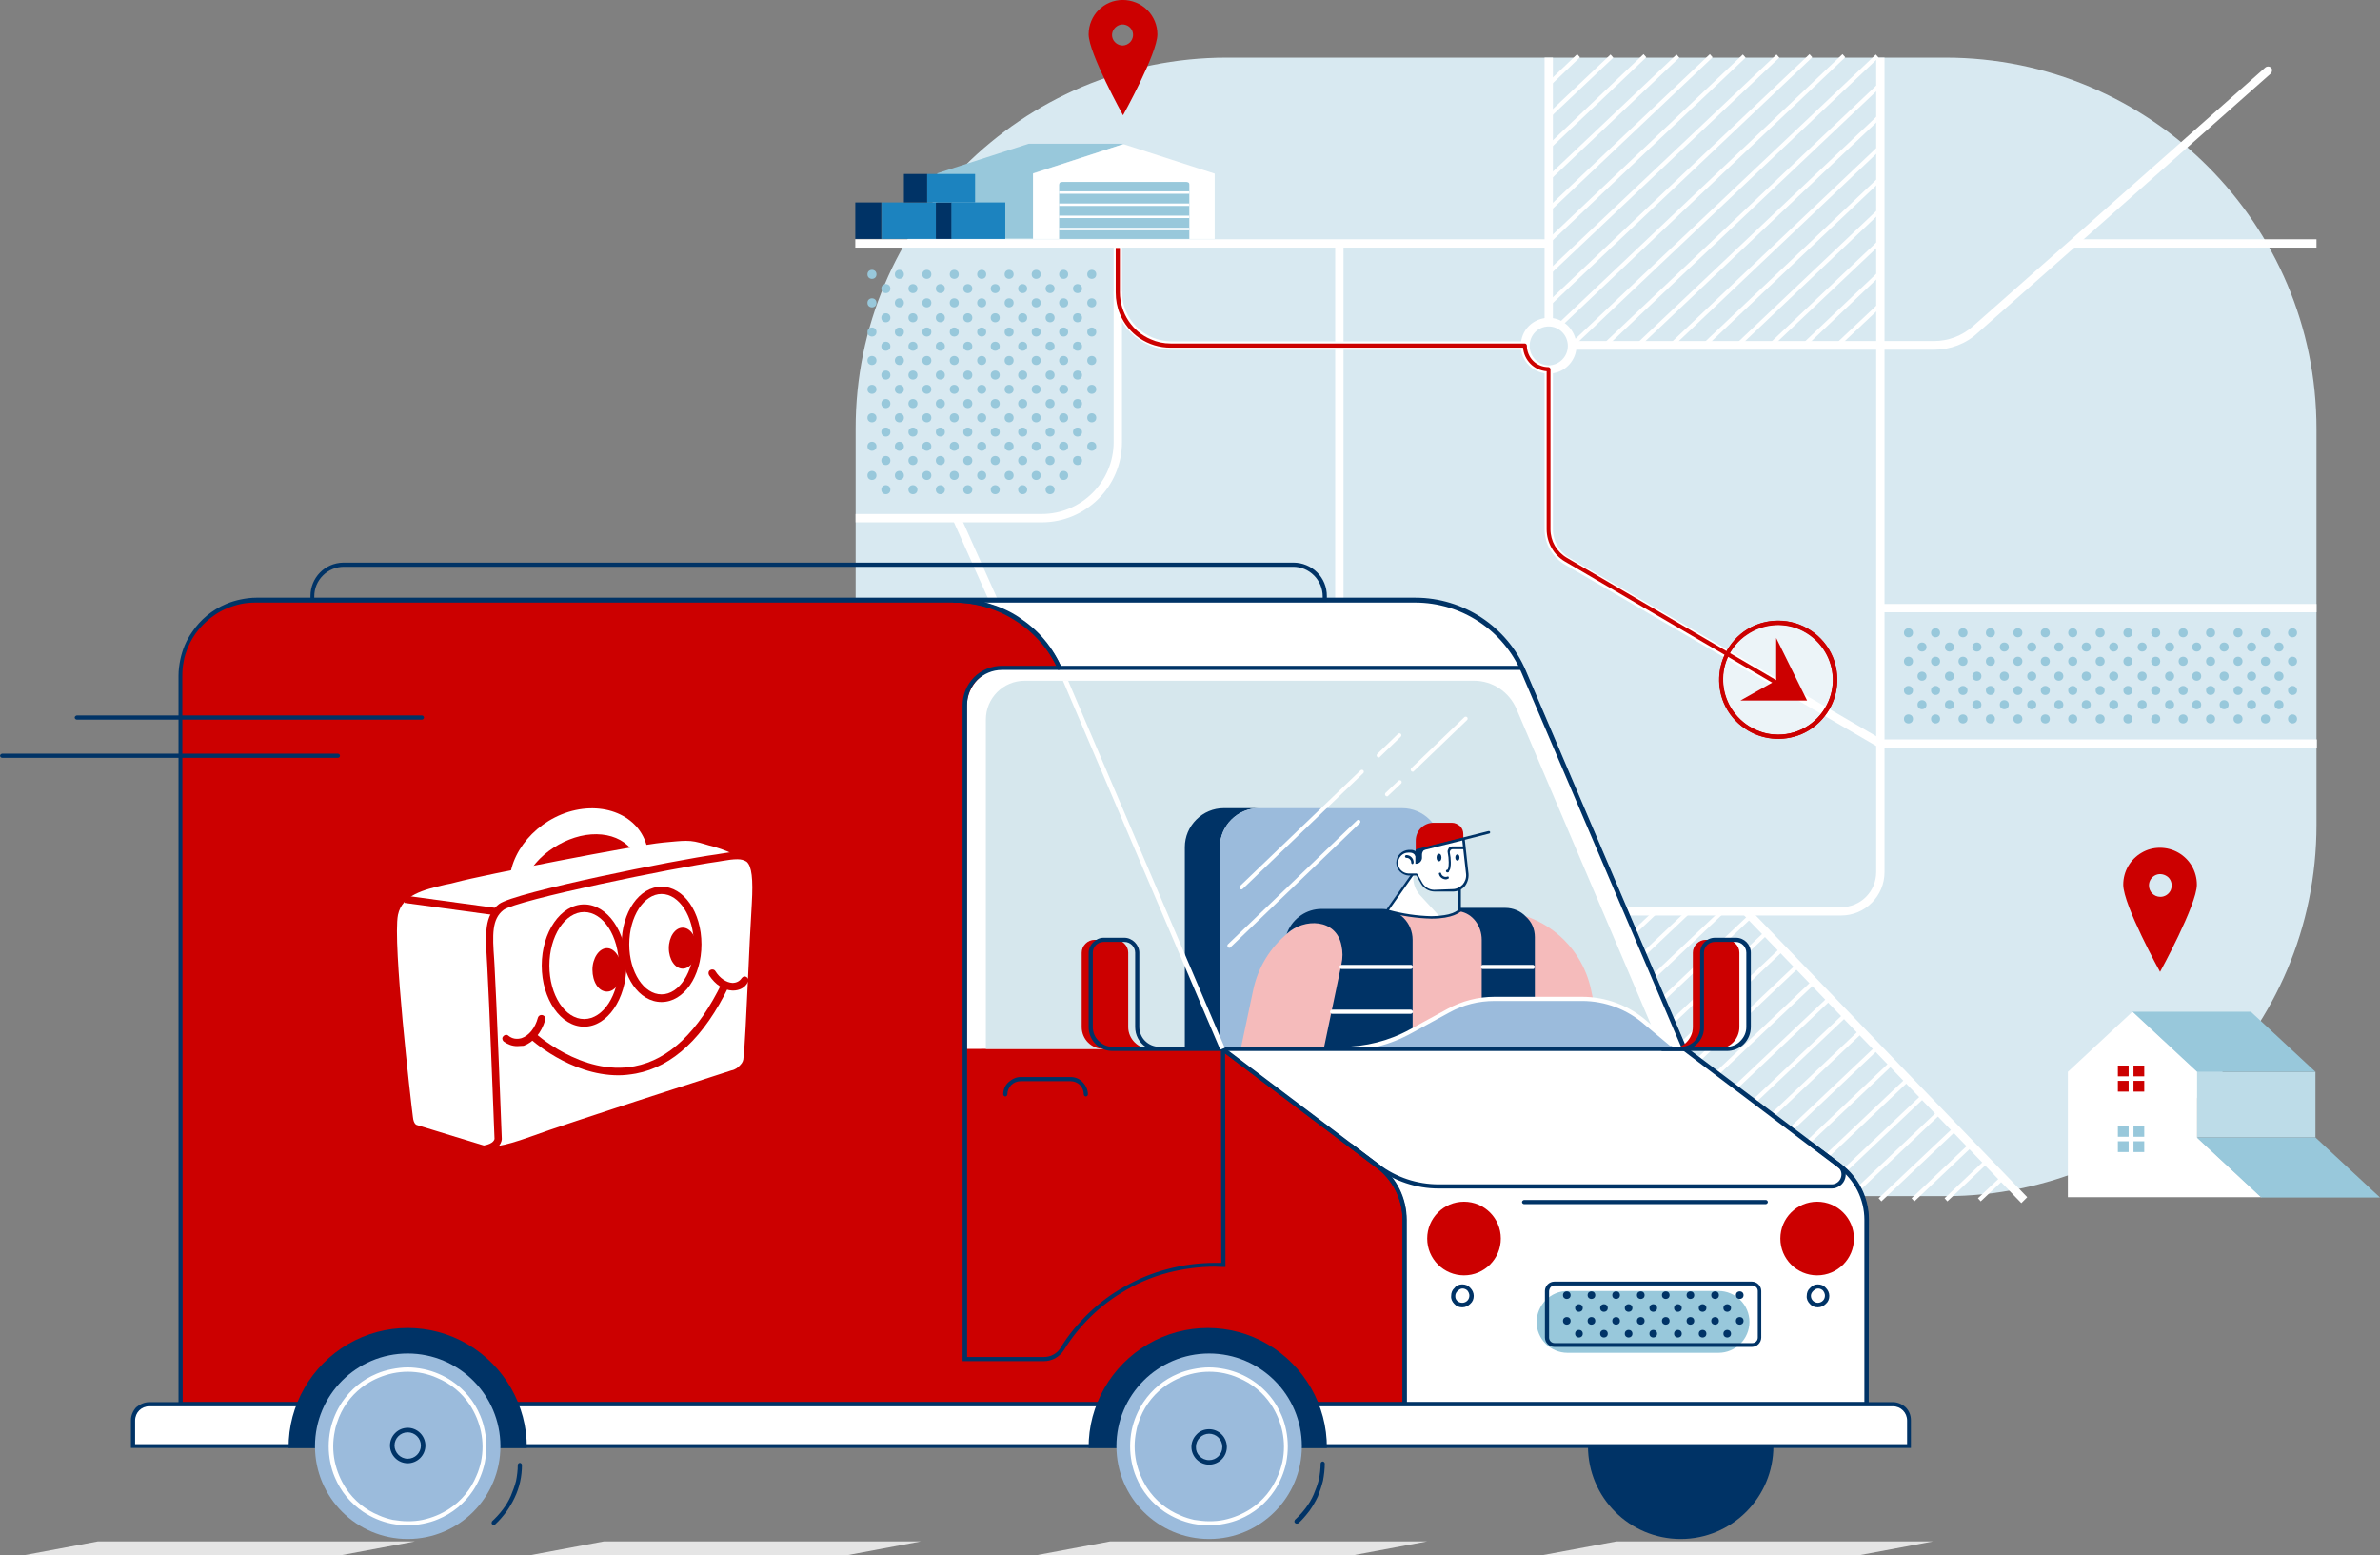 <?xml version="1.0" encoding="utf-8"?>
<!-- Generator: Adobe Illustrator 25.4.1, SVG Export Plug-In . SVG Version: 6.00 Build 0)  -->
<svg version="1.1" id="eY2KhuGxipE1" text-rendering="geometricPrecision" shape-rendering="geometricPrecision"
	 xmlns="http://www.w3.org/2000/svg" xmlns:xlink="http://www.w3.org/1999/xlink" x="0px" y="0px" viewBox="0 0 685.4 447.8"
	 style="enable-background:new 0 0 685.4 447.8;" xml:space="preserve">
<rect x="0" y="0" width="685.4" height="447.8" fill="#808080" stroke="none"/>
<style type="text/css">
	.st0{fill:#D8E9F1;}
	.st1{fill:#FFFFFF;}
	.st2{fill:#98C8DB;}
	.st3{fill:#BDDCE8;}
	.st4{fill:#CC0000;}
	.st5{fill:#003366;}
	.st6{fill:#1C83BF;}
	.st7{opacity:0.5;fill:#FFFFFF;enable-background:new    ;}
	.st8{fill:#E5E5E5;}
	.st9{fill:#D6E7ED;}
	.st10{fill:#9BBBDC;}
	.st11{fill:#F5BBBB;}
</style>
<g id="eY2KhuGxipE2" transform="matrix(1 0 0 1 -659.49 -134.311)">
	<path id="eY2KhuGxipE3" class="st0" d="M1012.8,150.9h206.9c59.1,0,106.9,47.9,106.9,106.9v114c0,59.1-47.9,106.9-106.9,106.9
		h-206.9c-59.1,0-106.9-47.9-106.9-106.9v-114C905.8,198.8,953.7,150.9,1012.8,150.9z"/>
	<path id="eY2KhuGxipE4" class="st1" d="M1326.6,349.6h-125.9l-90.5-52.7c-3.6-2.1-5.9-6-5.9-10.2v-46h2.4v46c0,3.4,1.8,6.5,4.7,8.2
		l90,52.3h125.3V349.6z"/>
	<path id="eY2KhuGxipE5" class="st1" d="M1106.7,227h-2.4v-76.1h2.4V227z"/>
	<path id="eY2KhuGxipE6" class="st1" d="M1046.4,349.3h-2.4V203.9h2.4V349.3z"/>
	<path id="eY2KhuGxipE7" class="st1" d="M959.5,284.7h-53.6v-2.4h53.6c11.4,0,20.7-9.3,20.7-20.7v-57.2h2.4v57.2
		C982.6,274.4,972.2,284.7,959.5,284.7z"/>
	<path id="eY2KhuGxipE8" class="st1" d="M996.9,235c-4.4,0-8.7-1.8-11.8-4.9c-3.1-3.1-4.9-7.4-4.9-11.8h2.4
		c0,7.9,6.4,14.3,14.3,14.3h101.7v2.4L996.9,235z"/>
	<path id="eY2KhuGxipE9" class="st1" d="M1216.5,235h-104.2c-0.4,0-0.9-0.2-1.1-0.6c-0.2-0.4-0.2-0.9,0-1.3c0.2-0.4,0.7-0.6,1.1-0.6
		h104.2c4.1,0,8-1.5,11.1-4.2l28.2-24.9l56-49.6c0.3-0.3,0.8-0.4,1.2-0.3c0.4,0.1,0.8,0.5,0.8,0.9s-0.1,0.9-0.5,1.2l-56,49.6
		l-28.2,24.9C1225.7,233.3,1221.1,235,1216.5,235z"/>
	<path id="eY2KhuGxipE10" class="st1" d="M1105.4,225.8L1105.4,225.8c3.7,0,6.8,2.5,7.8,6s-0.6,7.2-3.7,9c-3.1,1.8-7.1,1.3-9.7-1.3
		c-1.5-1.5-2.4-3.5-2.3-5.7C1097.4,229.4,1101,225.9,1105.4,225.8z M1105.4,239.5c3.1,0,5.6-2.5,5.6-5.6c0-3.1-2.5-5.6-5.5-5.6
		l0-1.2v1.2c-3.1,0-5.5,2.5-5.5,5.6S1102.4,239.4,1105.4,239.5z"/>
	<path id="eY2KhuGxipE11" class="st1" d="M1326.6,205.6h-70.1v-2.4h70.1V205.6z"/>
	<path id="eY2KhuGxipE12" class="st1" d="M1326.6,310.6H1201v-2.4h125.6V310.6z"/>
	<path id="eY2KhuGxipE13" class="st1" d="M1189.7,397.9H905.8v-2.4h283.9c5.6,0,10.1-4.5,10.1-10.1V150.9h2.4v234.5
		C1202.2,392.3,1196.6,397.9,1189.7,397.9z"/>
	<path id="eY2KhuGxipE14" class="st1" d="M1241.6,480.7l-80.1-83.1l1.7-1.7l80.1,83.1L1241.6,480.7z"/>
	<path id="eY2KhuGxipE15" class="st1" d="M962.9,348.8l-29-64.8l2.2-1l29,64.8L962.9,348.8z"/>
	<path id="eY2KhuGxipE16" class="st1" d="M1105.4,205.6H905.8v-2.4h199.6V205.6z"/>
	<path id="eY2KhuGxipE17" class="st1" d="M1113,233.7l-0.8-0.9l87.5-82.8l0.8,0.9L1113,233.7z"/>
	<path id="eY2KhuGxipE18" class="st1" d="M1122.6,233.7l-0.8-0.9l78.9-74.7l0.8,0.9L1122.6,233.7z"/>
	<path id="eY2KhuGxipE19" class="st1" d="M1132.1,233.7l-0.8-0.9l69.3-65.6l0.8,0.9L1132.1,233.7z"/>
	<path id="eY2KhuGxipE20" class="st1" d="M1141.7,233.7l-0.8-0.9l59.7-56.6l0.8,0.9L1141.7,233.7z"/>
	<path id="eY2KhuGxipE21" class="st1" d="M1160.8,233.7l-0.8-0.9l40.6-38.5l0.8,0.9L1160.8,233.7z"/>
	<path id="eY2KhuGxipE22" class="st1" d="M1151.2,233.7l-0.8-0.9l50.2-47.5l0.8,0.9L1151.2,233.7z"/>
	<path id="eY2KhuGxipE23" class="st1" d="M1170.3,233.7l-0.8-0.9l31.1-29.4l0.8,0.9L1170.3,233.7z"/>
	<path id="eY2KhuGxipE24" class="st1" d="M1179.9,233.7l-0.8-0.9l21.5-20.4l0.8,0.9L1179.9,233.7z"/>
	<path id="eY2KhuGxipE25" class="st1" d="M1189.5,233.7l-0.8-0.9l12-11.3l0.8,0.9L1189.5,233.7z"/>
	<path id="eY2KhuGxipE26" class="st1" d="M1105.9,168.1l-0.8-0.9l18.2-17.2l0.8,0.9L1105.9,168.1z"/>
	<path id="eY2KhuGxipE27" class="st1" d="M1105.9,159l-0.8-0.9l8.6-8.2l0.8,0.9L1105.9,159z"/>
	<path id="eY2KhuGxipE28" class="st1" d="M1105.9,177.1l-0.8-0.9l27.7-26.3l0.8,0.9L1105.9,177.1z"/>
	<path id="eY2KhuGxipE29" class="st1" d="M1105.8,186.2l-0.8-0.9l37.3-35.3l0.8,0.9L1105.8,186.2z"/>
	<path id="eY2KhuGxipE30" class="st1" d="M1105.8,204.3l-0.8-0.9l56.4-53.4l0.8,0.9L1105.8,204.3z"/>
	<path id="eY2KhuGxipE31" class="st1" d="M1105.8,195.2l-0.8-0.9l46.9-44.4l0.8,0.9L1105.8,195.2z"/>
	<path id="eY2KhuGxipE32" class="st1" d="M1105.9,213.3l-0.8-0.9l66-62.4l0.8,0.9L1105.9,213.3z"/>
	<path id="eY2KhuGxipE33" class="st1" d="M1105.9,222.3l-0.8-0.9l75.5-71.5l0.8,0.9L1105.9,222.3z"/>
	<path id="eY2KhuGxipE34" class="st1" d="M1109.1,228.3l-0.8-0.9l81.8-77.5l0.8,0.9L1109.1,228.3z"/>
	<path id="eY2KhuGxipE35" class="st1" d="M1077.7,480.2l-0.8-0.9l87.5-82.8l0.8,0.9L1077.7,480.2z"/>
	<path id="eY2KhuGxipE36" class="st1" d="M1087.3,480.2l-0.8-0.9l81.3-76.9l0.8,0.9L1087.3,480.2z"/>
	<path id="eY2KhuGxipE37" class="st1" d="M1096.8,480.2l-0.8-0.9l76.3-72.2l0.8,0.9L1096.8,480.2z"/>
	<path id="eY2KhuGxipE38" class="st1" d="M1106.4,480.2l-0.8-0.9l71.3-67.5l0.8,0.9L1106.4,480.2z"/>
	<path id="eY2KhuGxipE39" class="st1" d="M1125.5,480.2l-0.8-0.9l61.3-58l0.8,0.9L1125.5,480.2z"/>
	<path id="eY2KhuGxipE40" class="st1" d="M1115.9,480.2l-0.8-0.9l66.3-62.7l0.8,0.9L1115.9,480.2z"/>
	<path id="eY2KhuGxipE41" class="st1" d="M1135.1,480.2l-0.8-0.9l56.3-53.3l0.8,0.9L1135.1,480.2z"/>
	<path id="eY2KhuGxipE42" class="st1" d="M1144.6,480.2l-0.8-0.9l51.3-48.6l0.8,0.9L1144.6,480.2z"/>
	<path id="eY2KhuGxipE43" class="st1" d="M1154.2,480.2l-0.8-0.9l46.3-43.8l0.8,0.9L1154.2,480.2z"/>
	<path id="eY2KhuGxipE44" class="st1" d="M1163.1,480.2l-0.8-0.9l41.6-39.4l0.8,0.9L1163.1,480.2z"/>
	<path id="eY2KhuGxipE45" class="st1" d="M1172.7,480.2l-0.8-0.9l36.6-34.7l0.8,0.9L1172.7,480.2z"/>
	<path id="eY2KhuGxipE46" class="st1" d="M1182.2,480.2l-0.8-0.9l31.6-29.9l0.8,0.9L1182.2,480.2z"/>
	<path id="eY2KhuGxipE47" class="st1" d="M1191.8,480.2l-0.8-0.9l26.6-25.2l0.8,0.9L1191.8,480.2z"/>
	<path id="eY2KhuGxipE48" class="st1" d="M1201.3,480.2l-0.8-0.9l21.7-20.5l0.8,0.9L1201.3,480.2z"/>
	<path id="eY2KhuGxipE49" class="st1" d="M1210.8,480.2l-0.8-0.9l16.7-15.8l0.8,0.9L1210.8,480.2z"/>
	<path id="eY2KhuGxipE50" class="st1" d="M1220.3,480.2l-0.8-0.9l11.7-11.1l0.8,0.9L1220.3,480.2z"/>
	<path id="eY2KhuGxipE51" class="st1" d="M1229.9,480.2l-0.8-0.9l6.7-6.3l0.8,0.9L1229.9,480.2z"/>
	<path id="eY2KhuGxipE52" class="st1" d="M1070.6,459.8l-0.8-0.9l66-62.4l0.8,0.9L1070.6,459.8z"/>
	<path id="eY2KhuGxipE53" class="st1" d="M1070.6,468.8l-0.8-0.9l75.5-71.5l0.8,0.9L1070.6,468.8z"/>
	<path id="eY2KhuGxipE54" class="st1" d="M1070.6,477.9l-0.8-0.9l85.1-80.5l0.8,0.9L1070.6,477.9z"/>
	<circle id="eY2KhuGxipE55" class="st2" cx="922.4" cy="225.8" r="1.3"/>
	<circle id="eY2KhuGxipE56" class="st2" cx="930.3" cy="225.8" r="1.3"/>
	<circle id="eY2KhuGxipE57" class="st2" cx="938.2" cy="225.8" r="1.3"/>
	<circle id="eY2KhuGxipE58" class="st2" cx="946.1" cy="225.8" r="1.3"/>
	<circle id="eY2KhuGxipE59" class="st2" cx="954" cy="225.8" r="1.3"/>
	<circle id="eY2KhuGxipE60" class="st2" cx="961.9" cy="225.8" r="1.3"/>
	<circle id="eY2KhuGxipE61" class="st2" cx="914.6" cy="225.8" r="1.3"/>
	<circle id="eY2KhuGxipE62" class="st2" cx="918.5" cy="229.9" r="1.3"/>
	<circle id="eY2KhuGxipE63" class="st2" cx="926.4" cy="229.9" r="1.3"/>
	<circle id="eY2KhuGxipE64" class="st2" cx="934.3" cy="229.9" r="1.3"/>
	<circle id="eY2KhuGxipE65" class="st2" cx="942.2" cy="229.9" r="1.3"/>
	<circle id="eY2KhuGxipE66" class="st2" cx="950.1" cy="229.9" r="1.3"/>
	<circle id="eY2KhuGxipE67" class="st2" cx="957.9" cy="229.9" r="1.3"/>
	<circle id="eY2KhuGxipE68" class="st2" cx="965.8" cy="229.9" r="1.3"/>
	<circle id="eY2KhuGxipE69" class="st2" cx="910.6" cy="229.9" r="1.3"/>
	<circle id="eY2KhuGxipE70" class="st2" cx="922.4" cy="234" r="1.3"/>
	<circle id="eY2KhuGxipE71" class="st2" cx="930.3" cy="234" r="1.3"/>
	<circle id="eY2KhuGxipE72" class="st2" cx="938.2" cy="234" r="1.3"/>
	<circle id="eY2KhuGxipE73" class="st2" cx="946.1" cy="234" r="1.3"/>
	<circle id="eY2KhuGxipE74" class="st2" cx="954" cy="234" r="1.3"/>
	<circle id="eY2KhuGxipE75" class="st2" cx="961.9" cy="234" r="1.3"/>
	<circle id="eY2KhuGxipE76" class="st2" cx="969.8" cy="234" r="1.3"/>
	<circle id="eY2KhuGxipE77" class="st2" cx="969.8" cy="225.8" r="1.3"/>
	<circle id="eY2KhuGxipE78" class="st2" cx="914.6" cy="234" r="1.3"/>
	<circle id="eY2KhuGxipE79" class="st2" cx="918.5" cy="238.1" r="1.3"/>
	<circle id="eY2KhuGxipE80" class="st2" cx="926.4" cy="238.1" r="1.3"/>
	<circle id="eY2KhuGxipE81" class="st2" cx="934.3" cy="238.1" r="1.3"/>
	<circle id="eY2KhuGxipE82" class="st2" cx="942.2" cy="238.1" r="1.3"/>
	<circle id="eY2KhuGxipE83" class="st2" cx="950.1" cy="238.1" r="1.3"/>
	<circle id="eY2KhuGxipE84" class="st2" cx="957.9" cy="238.1" r="1.3"/>
	<circle id="eY2KhuGxipE85" class="st2" cx="965.8" cy="238.1" r="1.3"/>
	<circle id="eY2KhuGxipE86" class="st2" cx="910.6" cy="238.1" r="1.3"/>
	<circle id="eY2KhuGxipE87" class="st2" cx="922.4" cy="242.3" r="1.3"/>
	<circle id="eY2KhuGxipE88" class="st2" cx="930.3" cy="242.3" r="1.3"/>
	<circle id="eY2KhuGxipE89" class="st2" cx="938.2" cy="242.3" r="1.3"/>
	<circle id="eY2KhuGxipE90" class="st2" cx="946.1" cy="242.3" r="1.3"/>
	<circle id="eY2KhuGxipE91" class="st2" cx="954" cy="242.3" r="1.3"/>
	<circle id="eY2KhuGxipE92" class="st2" cx="961.9" cy="242.3" r="1.3"/>
	<circle id="eY2KhuGxipE93" class="st2" cx="969.8" cy="242.3" r="1.3"/>
	<circle id="eY2KhuGxipE94" class="st2" cx="914.6" cy="242.3" r="1.3"/>
	<circle id="eY2KhuGxipE95" class="st2" cx="918.5" cy="246.4" r="1.3"/>
	<circle id="eY2KhuGxipE96" class="st2" cx="926.4" cy="246.4" r="1.3"/>
	<circle id="eY2KhuGxipE97" class="st2" cx="934.3" cy="246.4" r="1.3"/>
	<circle id="eY2KhuGxipE98" class="st2" cx="942.2" cy="246.4" r="1.3"/>
	<circle id="eY2KhuGxipE99" class="st2" cx="950.1" cy="246.4" r="1.3"/>
	<circle id="eY2KhuGxipE100" class="st2" cx="957.9" cy="246.4" r="1.3"/>
	<circle id="eY2KhuGxipE101" class="st2" cx="965.8" cy="246.4" r="1.3"/>
	<circle id="eY2KhuGxipE102" class="st2" cx="910.6" cy="246.4" r="1.3"/>
	<circle id="eY2KhuGxipE103" class="st2" cx="922.4" cy="250.5" r="1.3"/>
	<circle id="eY2KhuGxipE104" class="st2" cx="930.3" cy="250.5" r="1.3"/>
	<circle id="eY2KhuGxipE105" class="st2" cx="938.2" cy="250.5" r="1.3"/>
	<circle id="eY2KhuGxipE106" class="st2" cx="946.1" cy="250.5" r="1.3"/>
	<circle id="eY2KhuGxipE107" class="st2" cx="954" cy="250.5" r="1.3"/>
	<circle id="eY2KhuGxipE108" class="st2" cx="961.9" cy="250.5" r="1.3"/>
	<circle id="eY2KhuGxipE109" class="st2" cx="969.8" cy="250.5" r="1.3"/>
	<circle id="eY2KhuGxipE110" class="st2" cx="914.6" cy="250.5" r="1.3"/>
	<circle id="eY2KhuGxipE111" class="st2" cx="918.5" cy="254.6" r="1.3"/>
	<circle id="eY2KhuGxipE112" class="st2" cx="926.4" cy="254.6" r="1.3"/>
	<circle id="eY2KhuGxipE113" class="st2" cx="934.3" cy="254.6" r="1.3"/>
	<circle id="eY2KhuGxipE114" class="st2" cx="942.2" cy="254.6" r="1.3"/>
	<circle id="eY2KhuGxipE115" class="st2" cx="950.1" cy="254.6" r="1.3"/>
	<circle id="eY2KhuGxipE116" class="st2" cx="957.9" cy="254.6" r="1.3"/>
	<circle id="eY2KhuGxipE117" class="st2" cx="965.8" cy="254.6" r="1.3"/>
	<circle id="eY2KhuGxipE118" class="st2" cx="910.6" cy="254.6" r="1.3"/>
	<circle id="eY2KhuGxipE119" class="st2" cx="922.4" cy="258.7" r="1.3"/>
	<circle id="eY2KhuGxipE120" class="st2" cx="930.3" cy="258.7" r="1.3"/>
	<circle id="eY2KhuGxipE121" class="st2" cx="938.2" cy="258.7" r="1.3"/>
	<circle id="eY2KhuGxipE122" class="st2" cx="946.1" cy="258.7" r="1.3"/>
	<circle id="eY2KhuGxipE123" class="st2" cx="954" cy="258.7" r="1.3"/>
	<circle id="eY2KhuGxipE124" class="st2" cx="961.9" cy="258.7" r="1.3"/>
	<circle id="eY2KhuGxipE125" class="st2" cx="969.8" cy="258.7" r="1.3"/>
	<circle id="eY2KhuGxipE126" class="st2" cx="914.6" cy="258.7" r="1.3"/>
	<circle id="eY2KhuGxipE127" class="st2" cx="918.5" cy="262.8" r="1.3"/>
	<circle id="eY2KhuGxipE128" class="st2" cx="926.4" cy="262.8" r="1.3"/>
	<circle id="eY2KhuGxipE129" class="st2" cx="934.3" cy="262.8" r="1.3"/>
	<circle id="eY2KhuGxipE130" class="st2" cx="942.2" cy="262.8" r="1.3"/>
	<circle id="eY2KhuGxipE131" class="st2" cx="950.1" cy="262.8" r="1.3"/>
	<circle id="eY2KhuGxipE132" class="st2" cx="957.9" cy="262.8" r="1.3"/>
	<circle id="eY2KhuGxipE133" class="st2" cx="965.8" cy="262.8" r="1.3"/>
	<circle id="eY2KhuGxipE134" class="st2" cx="973.9" cy="229.9" r="1.3"/>
	<circle id="eY2KhuGxipE135" class="st2" cx="973.9" cy="238.1" r="1.3"/>
	<circle id="eY2KhuGxipE136" class="st2" cx="918.5" cy="213.3" r="1.3"/>
	<circle id="eY2KhuGxipE137" class="st2" cx="926.4" cy="213.3" r="1.3"/>
	<circle id="eY2KhuGxipE138" class="st2" cx="934.3" cy="213.3" r="1.3"/>
	<circle id="eY2KhuGxipE139" class="st2" cx="942.2" cy="213.3" r="1.3"/>
	<circle id="eY2KhuGxipE140" class="st2" cx="950.1" cy="213.3" r="1.3"/>
	<circle id="eY2KhuGxipE141" class="st2" cx="957.9" cy="213.3" r="1.3"/>
	<circle id="eY2KhuGxipE142" class="st2" cx="965.8" cy="213.3" r="1.3"/>
	<circle id="eY2KhuGxipE143" class="st2" cx="910.6" cy="213.3" r="1.3"/>
	<circle id="eY2KhuGxipE144" class="st2" cx="922.4" cy="217.4" r="1.3"/>
	<circle id="eY2KhuGxipE145" class="st2" cx="930.3" cy="217.4" r="1.3"/>
	<circle id="eY2KhuGxipE146" class="st2" cx="938.2" cy="217.4" r="1.3"/>
	<circle id="eY2KhuGxipE147" class="st2" cx="946.1" cy="217.4" r="1.3"/>
	<circle id="eY2KhuGxipE148" class="st2" cx="954" cy="217.4" r="1.3"/>
	<circle id="eY2KhuGxipE149" class="st2" cx="961.9" cy="217.4" r="1.3"/>
	<circle id="eY2KhuGxipE150" class="st2" cx="969.8" cy="217.4" r="1.3"/>
	<circle id="eY2KhuGxipE151" class="st2" cx="914.6" cy="217.4" r="1.3"/>
	<circle id="eY2KhuGxipE152" class="st2" cx="918.5" cy="221.5" r="1.3"/>
	<circle id="eY2KhuGxipE153" class="st2" cx="926.4" cy="221.5" r="1.3"/>
	<circle id="eY2KhuGxipE154" class="st2" cx="934.3" cy="221.5" r="1.3"/>
	<circle id="eY2KhuGxipE155" class="st2" cx="942.2" cy="221.5" r="1.3"/>
	<circle id="eY2KhuGxipE156" class="st2" cx="950.1" cy="221.5" r="1.3"/>
	<circle id="eY2KhuGxipE157" class="st2" cx="957.9" cy="221.5" r="1.3"/>
	<circle id="eY2KhuGxipE158" class="st2" cx="965.8" cy="221.5" r="1.3"/>
	<circle id="eY2KhuGxipE159" class="st2" cx="910.6" cy="221.5" r="1.3"/>
	<circle id="eY2KhuGxipE160" class="st2" cx="973.9" cy="213.3" r="1.3"/>
	<circle id="eY2KhuGxipE161" class="st2" cx="973.9" cy="221.5" r="1.3"/>
	<circle id="eY2KhuGxipE162" class="st2" cx="973.9" cy="246.4" r="1.3"/>
	<circle id="eY2KhuGxipE163" class="st2" cx="973.9" cy="254.6" r="1.3"/>
	<circle id="eY2KhuGxipE164" class="st2" cx="973.9" cy="262.8" r="1.3"/>
	<circle id="eY2KhuGxipE165" class="st2" cx="910.6" cy="262.8" r="1.3"/>
	<circle id="eY2KhuGxipE166" class="st2" cx="922.4" cy="266.9" r="1.3"/>
	<circle id="eY2KhuGxipE167" class="st2" cx="930.3" cy="266.9" r="1.3"/>
	<circle id="eY2KhuGxipE168" class="st2" cx="938.2" cy="266.9" r="1.3"/>
	<circle id="eY2KhuGxipE169" class="st2" cx="946.1" cy="266.9" r="1.3"/>
	<circle id="eY2KhuGxipE170" class="st2" cx="954" cy="266.9" r="1.3"/>
	<circle id="eY2KhuGxipE171" class="st2" cx="961.9" cy="266.9" r="1.3"/>
	<circle id="eY2KhuGxipE172" class="st2" cx="969.8" cy="266.9" r="1.3"/>
	<circle id="eY2KhuGxipE173" class="st2" cx="914.6" cy="266.9" r="1.3"/>
	<circle id="eY2KhuGxipE174" class="st2" cx="918.5" cy="271.2" r="1.3"/>
	<circle id="eY2KhuGxipE175" class="st2" cx="926.4" cy="271.2" r="1.3"/>
	<circle id="eY2KhuGxipE176" class="st2" cx="934.3" cy="271.2" r="1.3"/>
	<circle id="eY2KhuGxipE177" class="st2" cx="942.2" cy="271.2" r="1.3"/>
	<circle id="eY2KhuGxipE178" class="st2" cx="950.1" cy="271.2" r="1.3"/>
	<circle id="eY2KhuGxipE179" class="st2" cx="957.9" cy="271.2" r="1.3"/>
	<circle id="eY2KhuGxipE180" class="st2" cx="965.8" cy="271.2" r="1.3"/>
	<circle id="eY2KhuGxipE181" class="st2" cx="910.6" cy="271.2" r="1.3"/>
	<circle id="eY2KhuGxipE182" class="st2" cx="922.4" cy="275.3" r="1.3"/>
	<circle id="eY2KhuGxipE183" class="st2" cx="930.3" cy="275.3" r="1.3"/>
	<circle id="eY2KhuGxipE184" class="st2" cx="938.2" cy="275.3" r="1.3"/>
	<circle id="eY2KhuGxipE185" class="st2" cx="946.1" cy="275.3" r="1.3"/>
	<circle id="eY2KhuGxipE186" class="st2" cx="954" cy="275.3" r="1.3"/>
	<circle id="eY2KhuGxipE187" class="st2" cx="961.9" cy="275.3" r="1.3"/>
	<circle id="eY2KhuGxipE188" class="st2" cx="914.6" cy="275.3" r="1.3"/>
	<circle id="eY2KhuGxipE189" class="st2" cx="1220.9" cy="329" r="1.3"/>
	<circle id="eY2KhuGxipE190" class="st2" cx="1228.8" cy="329" r="1.3"/>
	<circle id="eY2KhuGxipE191" class="st2" cx="1236.7" cy="329" r="1.3"/>
	<circle id="eY2KhuGxipE192" class="st2" cx="1244.6" cy="329" r="1.3"/>
	<circle id="eY2KhuGxipE193" class="st2" cx="1252.4" cy="329" r="1.3"/>
	<circle id="eY2KhuGxipE194" class="st2" cx="1260.3" cy="329" r="1.3"/>
	<circle id="eY2KhuGxipE195" class="st2" cx="1213" cy="329" r="1.3"/>
	<circle id="eY2KhuGxipE196" class="st2" cx="1216.9" cy="333.1" r="1.3"/>
	<circle id="eY2KhuGxipE197" class="st2" cx="1224.8" cy="333.1" r="1.3"/>
	<circle id="eY2KhuGxipE198" class="st2" cx="1232.7" cy="333.1" r="1.3"/>
	<circle id="eY2KhuGxipE199" class="st2" cx="1240.6" cy="333.1" r="1.3"/>
	<circle id="eY2KhuGxipE200" class="st2" cx="1248.5" cy="333.1" r="1.3"/>
	<circle id="eY2KhuGxipE201" class="st2" cx="1256.4" cy="333.1" r="1.3"/>
	<circle id="eY2KhuGxipE202" class="st2" cx="1264.3" cy="333.1" r="1.3"/>
	<circle id="eY2KhuGxipE203" class="st2" cx="1209.1" cy="333.1" r="1.3"/>
	<circle id="eY2KhuGxipE204" class="st2" cx="1220.9" cy="337.2" r="1.3"/>
	<circle id="eY2KhuGxipE205" class="st2" cx="1228.8" cy="337.2" r="1.3"/>
	<circle id="eY2KhuGxipE206" class="st2" cx="1236.7" cy="337.2" r="1.3"/>
	<circle id="eY2KhuGxipE207" class="st2" cx="1244.6" cy="337.2" r="1.3"/>
	<circle id="eY2KhuGxipE208" class="st2" cx="1252.4" cy="337.2" r="1.3"/>
	<circle id="eY2KhuGxipE209" class="st2" cx="1260.3" cy="337.2" r="1.3"/>
	<circle id="eY2KhuGxipE210" class="st2" cx="1268.2" cy="337.2" r="1.3"/>
	<circle id="eY2KhuGxipE211" class="st2" cx="1268.2" cy="329" r="1.3"/>
	<circle id="eY2KhuGxipE212" class="st2" cx="1213" cy="337.2" r="1.3"/>
	<circle id="eY2KhuGxipE213" class="st2" cx="1216.9" cy="341.3" r="1.3"/>
	<circle id="eY2KhuGxipE214" class="st2" cx="1224.8" cy="341.3" r="1.3"/>
	<circle id="eY2KhuGxipE215" class="st2" cx="1232.7" cy="341.3" r="1.3"/>
	<circle id="eY2KhuGxipE216" class="st2" cx="1240.6" cy="341.3" r="1.3"/>
	<circle id="eY2KhuGxipE217" class="st2" cx="1248.5" cy="341.3" r="1.3"/>
	<circle id="eY2KhuGxipE218" class="st2" cx="1256.4" cy="341.3" r="1.3"/>
	<circle id="eY2KhuGxipE219" class="st2" cx="1264.3" cy="341.3" r="1.3"/>
	<circle id="eY2KhuGxipE220" class="st2" cx="1209.1" cy="341.3" r="1.3"/>
	<circle id="eY2KhuGxipE221" class="st2" cx="1272.3" cy="333.1" r="1.3"/>
	<circle id="eY2KhuGxipE222" class="st2" cx="1272.3" cy="341.3" r="1.3"/>
	<circle id="eY2KhuGxipE223" class="st2" cx="1216.9" cy="316.5" r="1.3"/>
	<circle id="eY2KhuGxipE224" class="st2" cx="1224.8" cy="316.5" r="1.3"/>
	<circle id="eY2KhuGxipE225" class="st2" cx="1232.7" cy="316.5" r="1.3"/>
	<circle id="eY2KhuGxipE226" class="st2" cx="1240.6" cy="316.5" r="1.3"/>
	<circle id="eY2KhuGxipE227" class="st2" cx="1248.5" cy="316.5" r="1.3"/>
	<circle id="eY2KhuGxipE228" class="st2" cx="1256.4" cy="316.5" r="1.3"/>
	<circle id="eY2KhuGxipE229" class="st2" cx="1264.3" cy="316.5" r="1.3"/>
	<circle id="eY2KhuGxipE230" class="st2" cx="1209.1" cy="316.5" r="1.3"/>
	<circle id="eY2KhuGxipE231" class="st2" cx="1220.9" cy="320.6" r="1.3"/>
	<circle id="eY2KhuGxipE232" class="st2" cx="1228.8" cy="320.6" r="1.3"/>
	<circle id="eY2KhuGxipE233" class="st2" cx="1236.7" cy="320.6" r="1.3"/>
	<circle id="eY2KhuGxipE234" class="st2" cx="1244.6" cy="320.6" r="1.3"/>
	<circle id="eY2KhuGxipE235" class="st2" cx="1252.4" cy="320.6" r="1.3"/>
	<circle id="eY2KhuGxipE236" class="st2" cx="1260.3" cy="320.6" r="1.3"/>
	<circle id="eY2KhuGxipE237" class="st2" cx="1268.2" cy="320.6" r="1.3"/>
	<circle id="eY2KhuGxipE238" class="st2" cx="1213" cy="320.6" r="1.3"/>
	<circle id="eY2KhuGxipE239" class="st2" cx="1216.9" cy="324.7" r="1.3"/>
	<circle id="eY2KhuGxipE240" class="st2" cx="1224.8" cy="324.7" r="1.3"/>
	<circle id="eY2KhuGxipE241" class="st2" cx="1232.7" cy="324.7" r="1.3"/>
	<circle id="eY2KhuGxipE242" class="st2" cx="1240.6" cy="324.7" r="1.3"/>
	<circle id="eY2KhuGxipE243" class="st2" cx="1248.5" cy="324.7" r="1.3"/>
	<circle id="eY2KhuGxipE244" class="st2" cx="1256.4" cy="324.7" r="1.3"/>
	<circle id="eY2KhuGxipE245" class="st2" cx="1264.3" cy="324.7" r="1.3"/>
	<circle id="eY2KhuGxipE246" class="st2" cx="1209.1" cy="324.7" r="1.3"/>
	<circle id="eY2KhuGxipE247" class="st2" cx="1272.3" cy="316.5" r="1.3"/>
	<circle id="eY2KhuGxipE248" class="st2" cx="1272.3" cy="324.7" r="1.3"/>
	<circle id="eY2KhuGxipE249" class="st2" cx="1284.3" cy="329" r="1.3"/>
	<circle id="eY2KhuGxipE250" class="st2" cx="1292.1" cy="329" r="1.3"/>
	<circle id="eY2KhuGxipE251" class="st2" cx="1300" cy="329" r="1.3"/>
	<circle id="eY2KhuGxipE252" class="st2" cx="1307.9" cy="329" r="1.3"/>
	<circle id="eY2KhuGxipE253" class="st2" cx="1315.8" cy="329" r="1.3"/>
	<circle id="eY2KhuGxipE254" class="st2" cx="1276.4" cy="329" r="1.3"/>
	<circle id="eY2KhuGxipE255" class="st2" cx="1280.3" cy="333.1" r="1.3"/>
	<circle id="eY2KhuGxipE256" class="st2" cx="1288.2" cy="333.1" r="1.3"/>
	<circle id="eY2KhuGxipE257" class="st2" cx="1296.1" cy="333.1" r="1.3"/>
	<circle id="eY2KhuGxipE258" class="st2" cx="1304" cy="333.1" r="1.3"/>
	<circle id="eY2KhuGxipE259" class="st2" cx="1311.9" cy="333.1" r="1.3"/>
	<circle id="eY2KhuGxipE260" class="st2" cx="1319.7" cy="333.1" r="1.3"/>
	<circle id="eY2KhuGxipE261" class="st2" cx="1284.3" cy="337.2" r="1.3"/>
	<circle id="eY2KhuGxipE262" class="st2" cx="1292.1" cy="337.2" r="1.3"/>
	<circle id="eY2KhuGxipE263" class="st2" cx="1300" cy="337.2" r="1.3"/>
	<circle id="eY2KhuGxipE264" class="st2" cx="1307.9" cy="337.2" r="1.3"/>
	<circle id="eY2KhuGxipE265" class="st2" cx="1315.8" cy="337.2" r="1.3"/>
	<circle id="eY2KhuGxipE266" class="st2" cx="1276.4" cy="337.2" r="1.3"/>
	<circle id="eY2KhuGxipE267" class="st2" cx="1280.3" cy="341.3" r="1.3"/>
	<circle id="eY2KhuGxipE268" class="st2" cx="1288.2" cy="341.3" r="1.3"/>
	<circle id="eY2KhuGxipE269" class="st2" cx="1296.1" cy="341.3" r="1.3"/>
	<circle id="eY2KhuGxipE270" class="st2" cx="1304" cy="341.3" r="1.3"/>
	<circle id="eY2KhuGxipE271" class="st2" cx="1311.9" cy="341.3" r="1.3"/>
	<circle id="eY2KhuGxipE272" class="st2" cx="1319.7" cy="341.3" r="1.3"/>
	<circle id="eY2KhuGxipE273" class="st2" cx="1280.3" cy="316.5" r="1.3"/>
	<circle id="eY2KhuGxipE274" class="st2" cx="1288.2" cy="316.5" r="1.3"/>
	<circle id="eY2KhuGxipE275" class="st2" cx="1296.1" cy="316.5" r="1.3"/>
	<circle id="eY2KhuGxipE276" class="st2" cx="1304" cy="316.5" r="1.3"/>
	<circle id="eY2KhuGxipE277" class="st2" cx="1311.9" cy="316.5" r="1.3"/>
	<circle id="eY2KhuGxipE278" class="st2" cx="1319.7" cy="316.5" r="1.3"/>
	<circle id="eY2KhuGxipE279" class="st2" cx="1284.3" cy="320.6" r="1.3"/>
	<circle id="eY2KhuGxipE280" class="st2" cx="1292.1" cy="320.6" r="1.3"/>
	<circle id="eY2KhuGxipE281" class="st2" cx="1300" cy="320.6" r="1.3"/>
	<circle id="eY2KhuGxipE282" class="st2" cx="1307.9" cy="320.6" r="1.3"/>
	<circle id="eY2KhuGxipE283" class="st2" cx="1315.8" cy="320.6" r="1.3"/>
	<circle id="eY2KhuGxipE284" class="st2" cx="1276.4" cy="320.6" r="1.3"/>
	<circle id="eY2KhuGxipE285" class="st2" cx="1280.3" cy="324.7" r="1.3"/>
	<circle id="eY2KhuGxipE286" class="st2" cx="1288.2" cy="324.7" r="1.3"/>
	<circle id="eY2KhuGxipE287" class="st2" cx="1296.1" cy="324.7" r="1.3"/>
	<circle id="eY2KhuGxipE288" class="st2" cx="1304" cy="324.7" r="1.3"/>
	<circle id="eY2KhuGxipE289" class="st2" cx="1311.9" cy="324.7" r="1.3"/>
	<circle id="eY2KhuGxipE290" class="st2" cx="1319.7" cy="324.7" r="1.3"/>
	<rect id="eY2KhuGxipE291" x="1292.1" y="442.9" class="st3" width="34.2" height="18.9"/>
	<path id="eY2KhuGxipE292" class="st2" d="M1273.5,425.6h34.2l18.6,17.3h-34.2L1273.5,425.6z"/>
	<path id="eY2KhuGxipE293" class="st1" d="M1255,442.9l18.6-17.3l18.6,17.3v18.8l18.6,17.3H1255V442.9z"/>
	<path id="eY2KhuGxipE294" class="st2" d="M1292.1,461.8h34.2l18.6,17.3h-34.2L1292.1,461.8z"/>
	<rect id="eY2KhuGxipE295" x="1273.9" y="441.1" class="st4" width="3.1" height="3.1"/>
	<rect id="eY2KhuGxipE296" x="1269.4" y="441.1" class="st4" width="3.1" height="3.1"/>
	<rect id="eY2KhuGxipE297" x="1273.9" y="445.5" class="st4" width="3.1" height="3.1"/>
	<rect id="eY2KhuGxipE298" x="1269.4" y="445.5" class="st4" width="3.1" height="3.1"/>
	<rect id="eY2KhuGxipE299" x="1273.9" y="458.5" class="st2" width="3.1" height="3.1"/>
	<rect id="eY2KhuGxipE300" x="1269.4" y="458.5" class="st2" width="3.1" height="3.1"/>
	<rect id="eY2KhuGxipE301" x="1273.9" y="462.9" class="st2" width="3.1" height="3.1"/>
	<rect id="eY2KhuGxipE302" x="1269.4" y="462.9" class="st2" width="3.1" height="3.1"/>
	<path id="eY2KhuGxipE303" class="st2" d="M983.3,175.7l-26.3,8.5v18.8h-27.6v-18.8l26.3-8.5H983.3z"/>
	<path id="eY2KhuGxipE304" class="st1" d="M957,203.1v-18.8l26-8.5l26.3,8.5v18.8L957,203.1z"/>
	<path id="eY2KhuGxipE305" class="st2" d="M965.4,186.7h35.8c0.2,0,0.4,0.1,0.6,0.2c0.2,0.2,0.2,0.4,0.2,0.6v15.6h-37.5v-15.6
		c0-0.2,0.1-0.4,0.2-0.6C964.9,186.8,965.2,186.7,965.4,186.7z"/>
	<path id="eY2KhuGxipE306" class="st1" d="M1002,190.1h-37.5v-0.7h37.5V190.1z"/>
	<path id="eY2KhuGxipE307" class="st1" d="M1002,193.6h-37.5v-0.7h37.5V193.6z"/>
	<path id="eY2KhuGxipE308" class="st1" d="M1002,197.1h-37.5v-0.7h37.5V197.1z"/>
	<path id="eY2KhuGxipE309" class="st1" d="M1002,200.6h-37.5v-0.7h37.5V200.6z"/>
	<path id="eY2KhuGxipE310" class="st4" d="M982.8,134.3c-5.4,0-9.8,4.4-9.8,9.9c0,5.4,9.9,23.3,9.9,23.3s9.9-17.8,9.9-23.3
		c0-2.6-1-5.1-2.9-7C988,135.3,985.4,134.3,982.8,134.3L982.8,134.3z M982.8,147.4c-1.4,0-2.7-1-3-2.4c-0.3-1.4,0.5-2.8,1.8-3.4
		c1.3-0.6,2.9-0.1,3.7,1.1c0.8,1.2,0.6,2.8-0.4,3.8C984.4,147,983.6,147.4,982.8,147.4z"/>
	<rect id="eY2KhuGxipE311" x="905.8" y="192.6" class="st5" width="7.5" height="10.5"/>
	<rect id="eY2KhuGxipE312" x="913.4" y="192.6" class="st6" width="15.6" height="10.5"/>
	<rect id="eY2KhuGxipE313" x="929" y="192.6" class="st5" width="4.6" height="10.5"/>
	<rect id="eY2KhuGxipE314" x="933.5" y="192.6" class="st6" width="15.5" height="10.5"/>
	<rect id="eY2KhuGxipE315" x="919.8" y="184.4" class="st5" width="6.7" height="8.2"/>
	<rect id="eY2KhuGxipE316" x="926.5" y="184.4" class="st6" width="13.8" height="8.2"/>
	<circle id="eY2KhuGxipE317" class="st7" cx="1171.6" cy="330" r="16.4"/>
	<path id="eY2KhuGxipE318" class="st4" d="M1171.6,313c3.4,0,6.7,1,9.5,2.9c2.7,1.8,4.9,4.4,6.2,7.5c2.2,5.3,1.6,11.4-1.6,16.1
		c-1.8,2.7-4.4,4.9-7.5,6.2c-5.3,2.2-11.4,1.6-16.1-1.6c-2.7-1.8-4.9-4.4-6.2-7.5c-2.2-5.3-1.6-11.4,1.6-16.1
		c1.8-2.7,4.4-4.9,7.5-6.2C1167,313.5,1169.3,313,1171.6,313z M1171.6,345.8c3.1,0,6.2-0.9,8.8-2.7c2.5-1.7,4.5-4.1,5.7-7
		c2.1-4.9,1.5-10.6-1.5-15c-1.7-2.5-4.1-4.5-7-5.7c-4.9-2.1-10.6-1.5-15,1.5c-2.5,1.7-4.5,4.1-5.7,6.9c-2.1,4.9-1.5,10.6,1.5,15
		c1.7,2.5,4.1,4.5,6.9,5.7C1167.4,345.4,1169.4,345.8,1171.6,345.8z"/>
	<g id="eY2KhuGxipE319_to" transform="translate(1157.07,315.532)">
		<g id="eY2KhuGxipE319_ts" transform="scale(1,1)">
			<path id="eY2KhuGxipE319" class="st4" d="M14.5-2.5c3.4,0,6.7,1,9.5,2.9c2.7,1.8,4.9,4.4,6.2,7.5c2.2,5.3,1.6,11.4-1.6,16.1
				c-1.8,2.7-4.4,4.9-7.5,6.2C15.8,32.4,9.7,31.8,5,28.6c-2.7-1.8-4.9-4.4-6.2-7.5C-3.4,15.8-2.8,9.7,0.4,5c1.8-2.7,4.4-4.9,7.5-6.2
				C10-2.1,12.2-2.5,14.5-2.5z M14.5,30.3c3.1,0,6.2-0.9,8.8-2.7c2.5-1.7,4.5-4.1,5.7-6.9c2.1-4.9,1.5-10.6-1.5-15
				c-1.7-2.5-4.1-4.5-6.9-5.7c-4.9-2.1-10.6-1.5-15,1.5C3.1,3.1,1.1,5.5-0.1,8.3c-2.1,4.9-1.5,10.6,1.5,15c1.7,2.5,4.1,4.5,6.9,5.7
				C10.3,29.9,12.4,30.3,14.5,30.3z"/>
		</g>
	</g>
	<path id="eY2KhuGxipE320" class="st4" d="M1170.8,331.4l-60.6-35.4c-3.3-1.9-5.3-5.5-5.3-9.3v-45.5c-3.7-0.3-6.5-3.2-6.8-6.8H996.6
		c-3.2,0-6.2-0.9-8.9-2.7c-2.5-1.7-4.5-4.1-5.7-7c-0.8-1.9-1.2-4-1.2-6.2v-12.8h1.2v12.8c0,2.9,0.9,5.8,2.5,8.2
		c1.6,2.4,3.8,4.2,6.4,5.3c1.8,0.8,3.7,1.2,5.7,1.2h102c0.3,0,0.6,0.3,0.6,0.6v0c0,1.7,0.7,3.3,1.8,4.4c1.2,1.2,2.8,1.8,4.4,1.8
		c0.3,0,0.6,0.3,0.6,0.6v46.1c0,3.4,1.8,6.5,4.7,8.2l60.6,35.4L1170.8,331.4z"/>
	<path id="eY2KhuGxipE321" class="st4" d="M1160.7,336h19.2l-8.9-18v12.2L1160.7,336z"/>
	<path id="eY2KhuGxipE322" class="st8" d="M1103.5,582.1h91.3l21.4-4H1125L1103.5,582.1z"/>
	<path id="eY2KhuGxipE323" class="st8" d="M957.8,582.1h91.3l21.4-4h-91.3L957.8,582.1z"/>
	<path id="eY2KhuGxipE324" class="st8" d="M812,582.1h91.3l21.4-4h-91.3L812,582.1z"/>
	<path id="eY2KhuGxipE325" class="st8" d="M666.3,582.1h91.3l21.4-4h-91.3L666.3,582.1z"/>
	<circle id="eY2KhuGxipE326" class="st5" cx="1143.5" cy="550.7" r="26.7"/>
	<g id="eY2KhuGxipE327_to" transform="translate(953.574,423.83)">
		<g id="eY2KhuGxipE327" transform="translate(-953.574,-423.83)">
			<path id="eY2KhuGxipE328" class="st1" d="M1070.6,414.5l-0.8-0.9l18.2-17.2l0.8,0.9L1070.6,414.5z"/>
			<path id="eY2KhuGxipE329" class="st1" d="M1137.9,436.3h18.8c3.5,0,6.3-2.8,6.3-6.3v-21.4c0-1-0.4-1.9-1.1-2.6s-1.6-1.1-2.6-1.1
				h-6c-1,0-1.9,0.4-2.6,1.1c-0.7,0.7-1.1,1.6-1.1,2.6V430c0,3.4-2.8,6.2-6.2,6.3L1137.9,436.3z"/>
			<path id="eY2KhuGxipE330" class="st1" d="M1070.6,405.5l-0.8-0.9l8.6-8.2l0.8,0.9L1070.6,405.5z"/>
			<path id="eY2KhuGxipE331" class="st1" d="M1070.6,423.6l-0.8-0.9l27.7-26.3l0.8,0.9L1070.6,423.6z"/>
			<path id="eY2KhuGxipE332" class="st1" d="M1070.6,432.7l-0.8-0.9l37.3-35.3l0.8,0.9L1070.6,432.7z"/>
			<path id="eY2KhuGxipE333" class="st1" d="M1070.6,450.8l-0.8-0.9l56.4-53.4l0.8,0.9L1070.6,450.8z"/>
			<path id="eY2KhuGxipE334" class="st1" d="M1070.6,441.7l-0.8-0.9l46.9-44.4l0.8,0.9L1070.6,441.7z"/>
			<path id="eY2KhuGxipE335" class="st1" d="M1069.5,478.8l-0.5-117.1c-0.1-6.9-5.7-12.3-12.6-12.4H905.6v-2.4h150.8
				c8.2,0,14.8,6.6,15,14.7l0.5,117.1L1069.5,478.8z"/>
			<path id="eY2KhuGxipE336" class="st4" d="M1189.3,470.1l-44.8-33.8l-46.3-108.5c-5.3-12.5-17.6-20.6-31.2-20.6H733.2
				c-12,0-21.7,9.7-21.7,21.7v209.8H1197v-53.1C1197,479.4,1194.2,473.7,1189.3,470.1L1189.3,470.1z"/>
			<path id="eY2KhuGxipE337" class="st5" d="M1197.6,539.2H710.9V328.8c0-1.5,0.2-3,0.5-4.5c0.6-2.9,1.7-5.6,3.4-8
				c2.4-3.6,5.8-6.4,9.8-8.1c1.4-0.6,2.8-1,4.2-1.3c1.5-0.3,3-0.5,4.5-0.5h333.8c13.8,0,26.4,8.3,31.8,21l46.2,108.4l44.7,33.7
				c5,3.8,7.9,9.7,7.9,15.9L1197.6,539.2z M712.1,538h484.3v-52.5c0-5.9-2.7-11.4-7.4-14.9l-44.9-33.9l-0.1-0.1l-46.3-108.5
				c-5.2-12.3-17.3-20.3-30.7-20.3H733.2c-1.4,0-2.9,0.1-4.3,0.4c-2.7,0.6-5.3,1.6-7.6,3.2c-3.4,2.3-6.1,5.5-7.7,9.3
				c-0.5,1.3-1,2.6-1.2,4c-0.3,1.4-0.4,2.8-0.4,4.3L712.1,538z"/>
			<path id="eY2KhuGxipE338" class="st1" d="M1197,485.5v53.1h-133v-53.1c0-6.1-2.8-11.8-7.7-15.4l-44.8-33.8l-46.3-108.5
				c-5.3-12.5-17.6-20.6-31.2-20.6h133c13.6,0,25.9,8.1,31.2,20.6l46.2,108.5l44.8,33.8C1194.2,473.7,1197,479.4,1197,485.5z"/>
			<path id="eY2KhuGxipE339" class="st5" d="M1197.6,539.2h-134.2v-53.7c0-5.9-2.8-11.4-7.4-14.9l-44.9-33.9l-0.1-0.1l-46.3-108.5
				c-5.2-12.3-17.3-20.3-30.7-20.3v-1.2h133c13.8,0,26.4,8.3,31.8,21l46.2,108.4l44.7,33.7c5,3.8,7.9,9.6,7.9,15.9L1197.6,539.2z
				 M1064.6,538h131.8v-52.5c0-5.9-2.8-11.4-7.4-14.9l-44.9-33.9l-0.1-0.1l-46.3-108.5c-5.2-12.3-17.3-20.3-30.7-20.3h-124
				c0.3,0.1,0.7,0.2,1,0.3c9.8,3,17.7,10.1,21.7,19.5l46.2,108.4l44.7,33.7c5,3.8,7.9,9.6,7.9,15.9L1064.6,538z"/>
			<path id="eY2KhuGxipE340" class="st1" d="M702.5,538.6h502.1c2.6,0,4.7,2.1,4.7,4.7v7.4H697.8v-7.4c0-1.2,0.5-2.4,1.4-3.3
				S701.3,538.6,702.5,538.6z"/>
			<path id="eY2KhuGxipE341" class="st5" d="M702.5,538h502.1c1.4,0,2.7,0.6,3.7,1.5c1,1,1.5,2.3,1.5,3.7v8H697.2v-8
				c0-1.4,0.6-2.7,1.5-3.7C699.8,538.6,701.1,538,702.5,538z M1208.7,550.1v-6.8c0-2.3-1.8-4.1-4.1-4.1H702.5
				c-2.3,0-4.1,1.8-4.1,4.1v6.8H1208.7z"/>
			<path id="eY2KhuGxipE342" class="st2" d="M1110.9,506h43.5c4.9,0,8.9,4,8.9,8.9v0c0,4.9-4,8.9-8.9,8.9h-43.5
				c-4.9,0-8.9-4-8.9-8.9v0C1102.1,510,1106,506,1110.9,506z"/>
			<path id="eY2KhuGxipE343" class="st5" d="M1107.1,503.3h56.9c0.7,0,1.4,0.3,1.9,0.8c0.5,0.5,0.8,1.2,0.8,1.9v13.4
				c0,0.7-0.3,1.4-0.8,1.9s-1.2,0.8-1.9,0.8h-56.9c-0.7,0-1.4-0.3-1.9-0.8c-0.5-0.5-0.8-1.2-0.8-1.9V506c0-0.7,0.3-1.4,0.8-1.9
				C1105.7,503.6,1106.4,503.3,1107.1,503.3z M1164.1,521c0.9,0,1.6-0.7,1.6-1.6V506c0-0.9-0.7-1.5-1.6-1.6h-56.9
				c-0.9,0-1.5,0.7-1.6,1.6v13.4c0,0.9,0.7,1.6,1.6,1.6H1164.1z"/>
			<circle id="eY2KhuGxipE344" class="st5" cx="1146.3" cy="507.2" r="1.1"/>
			<circle id="eY2KhuGxipE345" class="st5" cx="1153.4" cy="507.2" r="1.1"/>
			<circle id="eY2KhuGxipE346" class="st5" cx="1160.5" cy="507.2" r="1.1"/>
			<circle id="eY2KhuGxipE347" class="st5" cx="1110.7" cy="507.2" r="1.1"/>
			<circle id="eY2KhuGxipE348" class="st5" cx="1117.8" cy="507.2" r="1.1"/>
			<circle id="eY2KhuGxipE349" class="st5" cx="1124.9" cy="507.2" r="1.1"/>
			<circle id="eY2KhuGxipE350" class="st5" cx="1132" cy="507.2" r="1.1"/>
			<circle id="eY2KhuGxipE351" class="st5" cx="1139.2" cy="507.2" r="1.1"/>
			<circle id="eY2KhuGxipE352" class="st5" cx="1142.7" cy="510.9" r="1.1"/>
			<circle id="eY2KhuGxipE353" class="st5" cx="1149.8" cy="510.9" r="1.1"/>
			<circle id="eY2KhuGxipE354" class="st5" cx="1156.9" cy="510.9" r="1.1"/>
			<circle id="eY2KhuGxipE355" class="st5" cx="1114.2" cy="510.9" r="1.1"/>
			<circle id="eY2KhuGxipE356" class="st5" cx="1121.4" cy="510.9" r="1.1"/>
			<circle id="eY2KhuGxipE357" class="st5" cx="1128.5" cy="510.9" r="1.1"/>
			<circle id="eY2KhuGxipE358" class="st5" cx="1135.6" cy="510.9" r="1.1"/>
			<circle id="eY2KhuGxipE359" class="st5" cx="1146.3" cy="514.6" r="1.1"/>
			<circle id="eY2KhuGxipE360" class="st5" cx="1153.4" cy="514.6" r="1.1"/>
			<circle id="eY2KhuGxipE361" class="st5" cx="1160.5" cy="514.6" r="1.1"/>
			<circle id="eY2KhuGxipE362" class="st5" cx="1110.7" cy="514.6" r="1.1"/>
			<circle id="eY2KhuGxipE363" class="st5" cx="1117.8" cy="514.6" r="1.1"/>
			<circle id="eY2KhuGxipE364" class="st5" cx="1124.9" cy="514.6" r="1.1"/>
			<circle id="eY2KhuGxipE365" class="st5" cx="1132" cy="514.6" r="1.1"/>
			<circle id="eY2KhuGxipE366" class="st5" cx="1139.2" cy="514.6" r="1.1"/>
			<circle id="eY2KhuGxipE367" class="st5" cx="1142.7" cy="518.3" r="1.1"/>
			<circle id="eY2KhuGxipE368" class="st5" cx="1149.8" cy="518.3" r="1.1"/>
			<circle id="eY2KhuGxipE369" class="st5" cx="1156.9" cy="518.3" r="1.1"/>
			<circle id="eY2KhuGxipE370" class="st5" cx="1114.2" cy="518.3" r="1.1"/>
			<circle id="eY2KhuGxipE371" class="st5" cx="1121.4" cy="518.3" r="1.1"/>
			<circle id="eY2KhuGxipE372" class="st5" cx="1128.5" cy="518.3" r="1.1"/>
			<circle id="eY2KhuGxipE373" class="st5" cx="1135.6" cy="518.3" r="1.1"/>
			<path id="eY2KhuGxipE374" class="st1" d="M937.9,436.3v-98.6c0-3,1.2-5.8,3.3-7.9c2.1-2.1,5-3.3,7.9-3.3h129.3
				c5.3,0,10.1,3.2,12.2,8.1l41.7,101.6L937.9,436.3z"/>
			<path id="eY2KhuGxipE375" class="st9" d="M943.4,436.3v-94.8c0-6.2,5-11.2,11.2-11.2H1084c5.3,0,10.1,3.2,12.2,8.1l41.7,97.9
				L943.4,436.3z"/>
			<path id="eY2KhuGxipE376" class="st5" d="M1022,367c-3,0-5.8,1.2-7.9,3.3c-2.1,2.1-3.3,4.9-3.3,7.9v58.1h-10.1v-58.1
				c0-3,1.2-5.8,3.3-7.9s4.9-3.3,7.9-3.3H1022z"/>
			<path id="eY2KhuGxipE377" class="st10" d="M1074.5,378.2v58.1h-63.7v-58.1c0-3,1.2-5.8,3.3-7.9s4.9-3.3,7.9-3.3h41.3
				C1069.4,367,1074.5,372,1074.5,378.2z"/>
			<path id="eY2KhuGxipE378" class="st4" d="M1008.8,436.3h-31.5c-3.5,0-6.3-2.8-6.3-6.3v-21.4c0-1,0.4-1.9,1.1-2.6
				c0.7-0.7,1.6-1.1,2.6-1.1h6c1,0,1.9,0.4,2.6,1.1c0.7,0.7,1.1,1.6,1.1,2.6V430c0,3.4,2.8,6.2,6.2,6.3L1008.8,436.3z"/>
			<path id="eY2KhuGxipE379" class="st4" d="M1135.3,436.3h18.8c3.5,0,6.3-2.8,6.3-6.3v-21.4c0-1-0.4-1.9-1.1-2.6
				c-0.7-0.7-1.6-1.1-2.6-1.1h-6c-1,0-1.9,0.4-2.6,1.1c-0.7,0.7-1.1,1.6-1.1,2.6V430c0,3.4-2.8,6.2-6.2,6.3L1135.3,436.3z"/>
			<path id="eY2KhuGxipE384" class="st5" d="M742.6,551.2c-0.1-12.3,6.5-23.7,17.1-29.9c10.6-6.2,23.8-6.2,34.4,0
				c10.6,6.2,17.2,17.6,17.1,29.9H742.6z"/>
			<path id="eY2KhuGxipE385" class="st5" d="M973,551.2c-0.1-12.3,6.5-23.7,17.1-29.9s23.8-6.2,34.4,0s17.2,17.6,17.1,29.9H973z"/>
			<circle id="eY2KhuGxipE386" class="st4" cx="1182.8" cy="490.9" r="10.6"/>
			<path id="eY2KhuGxipE387" class="st5" d="M1183,504.1c0.9,0,1.7,0.3,2.3,1c0.6,0.6,1,1.4,1,2.3c0,0.9-0.3,1.7-1,2.3
				c-0.6,0.6-1.4,1-2.3,1c-0.9,0-1.7-0.3-2.3-1c-0.6-0.6-1-1.4-0.9-2.3c0-0.9,0.3-1.7,1-2.3C1181.4,504.4,1182.2,504.1,1183,504.1z
				 M1183,509.4c0.8,0,1.6-0.5,1.9-1.3s0.1-1.6-0.4-2.2c-0.6-0.6-1.5-0.8-2.2-0.4s-1.3,1.1-1.3,1.9
				C1181,508.5,1181.9,509.4,1183,509.4z"/>
			<circle id="eY2KhuGxipE388" class="st4" cx="1081.1" cy="490.9" r="10.6"/>
			<path id="eY2KhuGxipE389" class="st5" d="M1080.6,504.1c0.9,0,1.7,0.3,2.3,1c0.6,0.6,1,1.4,1,2.3c0,0.9-0.3,1.7-1,2.3
				c-0.6,0.6-1.4,1-2.3,1c-0.9,0-1.7-0.3-2.3-1c-0.6-0.6-1-1.4-0.9-2.3c0-0.9,0.3-1.7,1-2.3C1078.9,504.4,1079.7,504.1,1080.6,504.1
				z M1080.6,509.4c0.8,0,1.6-0.5,1.9-1.3s0.1-1.6-0.4-2.2c-0.6-0.6-1.5-0.8-2.2-0.4s-1.3,1.1-1.3,1.9
				C1078.5,508.5,1079.4,509.4,1080.6,509.4z"/>
			<path id="eY2KhuGxipE390" class="st11" d="M1121.2,436.3h-104.4l3.6-17c2.8-13.2,14.4-22.7,27.9-22.7h41.5
				c13.5,0,25.1,9.5,27.9,22.7L1121.2,436.3z"/>
			<path id="eY2KhuGxipE391" class="st5" d="M1066.3,404.9v31.6l-25.6-0.2l5.1-24.4c0.4-1.8,0.4-3.6,0-5.4c-1.5-7.7-10.7-8-15.8-3.3
				l0.3-0.7c1.7-3.9,5.5-6.5,9.8-6.5h17.3C1062.4,396,1066.3,400,1066.3,404.9z"/>
			<path id="eY2KhuGxipE392" class="st1" d="M1065.8,413.3h-20c-0.3,0-0.6-0.3-0.6-0.6c0-0.2,0.1-0.3,0.2-0.4
				c0.1-0.1,0.3-0.2,0.4-0.2h20c0.2,0,0.3,0.1,0.4,0.2s0.2,0.3,0.2,0.4c0,0.2-0.1,0.3-0.2,0.4
				C1066.1,413.2,1065.9,413.3,1065.8,413.3z"/>
			<path id="eY2KhuGxipE393" class="st1" d="M1065.8,426.2h-22.7c-0.3,0-0.6-0.3-0.6-0.6c0-0.2,0.1-0.3,0.2-0.4
				c0.1-0.1,0.3-0.2,0.4-0.2h22.7c0.2,0,0.3,0.1,0.4,0.2c0.1,0.1,0.2,0.3,0.2,0.4c0,0.2-0.1,0.3-0.2,0.4
				C1066.1,426.1,1065.9,426.2,1065.8,426.2z"/>
			<path id="eY2KhuGxipE394" class="st5" d="M1101.5,404.1v31.6h-15.3v-30.8c0-4-2.6-7.6-6.4-8.2l0.1-1h13.1c2.2,0,4.4,0.9,5.9,2.5
				C1100.6,399.7,1101.5,401.8,1101.5,404.1z"/>
			<path id="eY2KhuGxipE395" class="st1" d="M1100.9,413.3h-14.4c-0.3,0-0.6-0.3-0.6-0.6c0-0.2,0.1-0.3,0.2-0.4
				c0.1-0.1,0.3-0.2,0.4-0.2h14.4c0.3,0,0.6,0.3,0.6,0.6c0,0.2-0.1,0.3-0.2,0.4C1101.3,413.3,1101.1,413.3,1100.9,413.3z"/>
			<path id="eY2KhuGxipE396" class="st1" d="M1058.9,396.6l7.6-10.8h13.3v10.8C1079.7,396.6,1075.6,400.9,1058.9,396.6z"/>
			<path id="eY2KhuGxipE398" class="st9" d="M1074.2,398.3c4-0.5,5.5-1.7,5.5-1.7v-10.8h-13.2v1.4c0,1.7,0.7,3.4,1.8,4.7
				L1074.2,398.3z"/>
			<path id="eY2KhuGxipE397" class="st5" d="M1071.7,398.8c-4.4-0.1-8.7-0.8-12.9-1.9c-0.1,0-0.2-0.1-0.2-0.2s0-0.2,0-0.3l7.6-10.8
				c0.1-0.1,0.2-0.2,0.3-0.2h13.3c0.2,0,0.4,0.2,0.4,0.4v10.8c0,0.1,0,0.2-0.1,0.2C1079.9,396.9,1078,398.8,1071.7,398.8z
				 M1059.5,396.3c4,1.1,8.1,1.7,12.2,1.8c1.3,0,2.5-0.1,3.7-0.3c0.8-0.1,1.6-0.3,2.4-0.6c0.5-0.2,1.1-0.5,1.5-0.8v-10.2h-12.7
				L1059.5,396.3z"/>
			<path id="eY2KhuGxipE399" class="st4" d="M1080.9,374.5v1.4l-13.7,3.3v-2.8c0-1.4,0.5-2.7,1.5-3.7s2.3-1.5,3.7-1.5h5.2
				c0.9,0,1.7,0.4,2.4,1C1080.6,372.8,1080.9,373.6,1080.9,374.5z"/>
			<path id="eY2KhuGxipE400" class="st5" d="M1067.5,379.6c-0.2,0-0.3-0.1-0.3-0.3c0-0.1,0-0.2,0-0.3c0-0.1,0.1-0.1,0.2-0.2
				l20.7-5.2c0.1,0,0.2,0,0.3,0s0.1,0.1,0.2,0.2s0,0.2,0,0.3c0,0.1-0.1,0.1-0.2,0.2L1067.5,379.6
				C1067.5,379.6,1067.5,379.6,1067.5,379.6z"/>
			<path id="eY2KhuGxipE401" class="st1" d="M1080.9,375.9l1.1,10.1c0.1,1.2-0.3,2.4-1.1,3.3s-1.9,1.4-3.2,1.4h-5.2
				c-1.5,0-3-0.8-3.7-2.2l-1.4-2.5h-2.4c-1.8,0-3.2-1.5-3.2-3.3c0-1.8,1.4-3.3,3.2-3.3h0.6c0.8,0,1.5,0.5,1.8,1.2v-1.3L1080.9,375.9
				z"/>
			<path id="eY2KhuGxipE402" class="st5" d="M1080.9,375.5c0.2,0,0.3,0.1,0.4,0.3l1.1,10.1c0.1,1.3-0.3,2.6-1.1,3.6
				c-0.9,1-2.1,1.5-3.4,1.5h-5.2c-1.7,0-3.2-0.9-4-2.3l-1.3-2.3h-2.2c-2-0.1-3.6-1.7-3.6-3.7c0-2,1.6-3.6,3.6-3.7h0.6
				c0.5,0,0.9,0.1,1.3,0.4c0.1,0,0.1,0.1,0.2,0.1v-0.3c0-0.2,0.1-0.3,0.3-0.3L1080.9,375.5C1080.9,375.5,1080.9,375.5,1080.9,375.5z
				 M1077.8,390.3c1.1,0,2.1-0.5,2.9-1.3c0.7-0.8,1.1-1.9,1-3l-1.1-9.7l-12.8,3.2v1.1c0,0.2-0.1,0.3-0.3,0.4c-0.2,0-0.3-0.1-0.4-0.2
				c-0.2-0.6-0.8-1-1.5-1h-0.6c-1.6,0-2.9,1.4-2.9,3s1.3,2.9,2.9,3h2.4c0.1,0,0.2,0.1,0.3,0.2l1.4,2.5c0.7,1.2,2,2,3.4,2
				L1077.8,390.3z"/>
			<path id="eY2KhuGxipE403" class="st5" d="M1067.1,379.2l5.6-1.1l-2.4,0.6c-0.8,0.2-1.3,0.9-1.3,1.7v1c-0.1,1-1,1.7-1.9,1.6
				L1067.1,379.2z"/>
			<path id="eY2KhuGxipE404" class="st5" d="M1066.3,383.1c-0.2,0-0.4-0.2-0.4-0.4c0-0.4-0.1-0.7-0.4-1c-0.3-0.3-0.6-0.4-1-0.4l0,0
				c-0.2,0-0.4-0.2-0.4-0.4s0.2-0.4,0.4-0.4l0,0c1.2,0,2.1,1,2.1,2.1c0,0.1,0,0.2-0.1,0.3S1066.4,383.1,1066.3,383.1z"/>
			<path id="eY2KhuGxipE405" class="st5" d="M1075.9,387.5c-0.9,0-1.8-0.6-2-1.5c-0.1-0.2,0-0.4,0.2-0.4c0.2-0.1,0.4,0,0.4,0.2
				c0.2,0.7,1,1.2,1.8,0.9c0.2-0.1,0.4,0,0.4,0.2c0.1,0.2,0,0.4-0.2,0.4C1076.3,387.4,1076.1,387.5,1075.9,387.5z"/>
			<path id="eY2KhuGxipE406" class="st5" d="M1076.3,385.5c-0.2,0-0.4-0.2-0.4-0.4s0.2-0.4,0.4-0.4c0.1,0,0.1,0,0.1-0.1
				c0.1-0.1,0.3-0.5,0.3-2c0-1-0.1-1.9-0.3-2.9c-0.1-0.4,0.1-0.8,0.3-1.2s0.7-0.5,1.1-0.5h3.1c0.2,0,0.4,0.2,0.4,0.4
				c0,0.2-0.2,0.4-0.4,0.4h-3.1c-0.2,0-0.4,0.1-0.6,0.3c-0.1,0.2-0.2,0.4-0.2,0.6c0.2,1,0.3,2,0.3,2.9c0,0.5,0,0.9-0.1,1.4
				c0,0.4-0.2,0.8-0.4,1.1C1076.8,385.4,1076.6,385.5,1076.3,385.5z"/>
			<ellipse id="eY2KhuGxipE407" class="st5" cx="1073.9" cy="381.2" rx="0.7" ry="1.1"/>
			<ellipse id="eY2KhuGxipE408" class="st5" cx="1079.2" cy="381.2" rx="0.6" ry="0.9"/>
			<path id="eY2KhuGxipE409" class="st10" d="M1141.9,436.3l-8.4-7.4c-5.1-4.5-11.6-7-18.4-7h-25.2c-4.7,0-9.2,1.2-13.3,3.4
				l-10.8,5.9c-6.1,3.3-12.9,5-19.9,5L1141.9,436.3z"/>
			<path id="eY2KhuGxipE410" class="st1" d="M1045.9,436.9c-0.3,0-0.6-0.3-0.6-0.6c0-0.3,0.3-0.6,0.6-0.6c6.8,0,13.6-1.7,19.6-5
				l10.8-5.9c4.2-2.3,8.8-3.5,13.6-3.5h25.2c6.9,0,13.6,2.5,18.8,7.1l7.2,6c0.2,0.2,0.2,0.6,0,0.8c-0.2,0.2-0.6,0.3-0.8,0.1l-7.2-6
				l0,0c-5-4.4-11.4-6.8-18-6.8h-25.2c-4.6,0-9,1.1-13,3.3l-10.8,5.9C1059.8,435.2,1052.9,436.9,1045.9,436.9L1045.9,436.9z"/>
			<path id="eY2KhuGxipE411" class="st5" d="M960.1,526.2h-23.4V337.3c0-3,1.2-5.9,3.3-8c2.1-2.1,5-3.3,8-3.3h150v1.2H948
				c-2.7,0-5.2,1.1-7.1,2.9c-1.9,1.9-2.9,4.4-2.9,7.1V525h22.2c1.9,0,3.7-1,4.7-2.6c2.2-3.7,5-7,8.1-10c3.1-3,6.6-5.6,10.4-7.7
				c3.9-2.2,8-3.9,12.3-5c4.5-1.2,9-1.8,13.7-1.8c0.6,0,1.2,0,1.8,0l-0.1-61.6h1.2l0.1,62.8l-0.6,0c-0.8,0-1.5-0.1-2.4-0.1
				c-4.5,0-9,0.6-13.4,1.7c-4.2,1.1-8.2,2.7-12,4.9c-3.7,2.1-7.1,4.6-10.2,7.6c-3,2.9-5.7,6.2-7.9,9.8
				C964.6,525,962.5,526.2,960.1,526.2L960.1,526.2z"/>
			<path id="eY2KhuGxipE412" class="st5" d="M964.2,327.2c-1.3-3-3-5.8-5-8.2c-2-2.4-4.4-4.5-7-6.1c-2.6-1.7-5.5-3-8.5-3.8
				c-3.1-0.9-6.4-1.3-9.6-1.3v-1.2c3.4,0,6.7,0.5,10,1.4c3.1,0.9,6.1,2.2,8.8,4c2.7,1.8,5.2,3.9,7.3,6.4c2.2,2.6,3.9,5.5,5.2,8.5
				L964.2,327.2z"/>
			<path id="eY2KhuGxipE413" class="st5" d="M1064.6,538.6h-1.2v-53.1c0-5.9-2.8-11.4-7.4-14.9l-44.8-33.8l0.7-1l44.8,33.8
				c5,3.8,7.9,9.6,7.9,15.9L1064.6,538.6z"/>
			<path id="eY2KhuGxipE414" class="st5" d="M972.2,450c-0.3,0-0.6-0.3-0.6-0.6c0-1-0.4-2-1.1-2.7c-0.7-0.7-1.7-1.1-2.7-1.1h-14.4
				c-2.1,0-3.8,1.7-3.8,3.8c0,0.3-0.3,0.6-0.6,0.6c-0.3,0-0.6-0.3-0.6-0.6c0-1.3,0.5-2.6,1.5-3.5s2.2-1.5,3.5-1.5h14.4
				c1.3,0,2.6,0.5,3.5,1.5c0.9,0.9,1.5,2.2,1.5,3.5C972.8,449.7,972.5,450,972.2,450z"/>
			<path id="eY2KhuGxipE415" class="st5" d="M1187,476.5h-113.2c-6.4,0-12.7-2.1-17.8-5.9l-8.1-6.1l0.7-1l8.1,6.1
				c4.9,3.7,10.9,5.7,17.1,5.7H1187c0.6,0,1.2-0.2,1.7-0.6c0.9-0.7,1.3-1.9,1-3c-0.2-0.6-0.5-1.1-1-1.5l-7.8-5.8l0.7-1l7.8,5.8
				c0.7,0.5,1.2,1.3,1.5,2.1c0.4,1.6-0.1,3.3-1.4,4.3C1188.7,476.2,1187.9,476.5,1187,476.5z"/>
			<path id="eY2KhuGxipE416" class="st5" d="M758.5,296.3H1032c2.5,0,5,1,6.8,2.8c1.8,1.8,2.8,4.2,2.8,6.8v1.7H748.9v-1.7
				c0-5.2,4.1-9.5,9.4-9.6l0,0L758.5,296.3z M1040.4,306.5V306c0-2.2-0.9-4.4-2.5-6c-1.6-1.6-3.7-2.5-6-2.5H758.5
				c-2.2,0-4.4,0.9-6,2.5c-1.6,1.6-2.5,3.7-2.5,6v0.5H1040.4z"/>
			<path id="eY2KhuGxipE417" class="st5" d="M1168,481h-69.6c-0.3,0-0.6-0.3-0.6-0.6c0-0.2,0.1-0.3,0.2-0.4c0.1-0.1,0.3-0.2,0.4-0.2
				h69.6c0.3,0,0.6,0.3,0.6,0.6c0,0.2-0.1,0.3-0.2,0.4C1168.3,480.9,1168.2,481,1168,481z"/>
			<path id="eY2KhuGxipE418" class="st5" d="M1011.4,436.9h-31.5c-1.8,0-3.6-0.7-4.9-2c-1.3-1.3-2-3.1-2-4.9v-21.4
				c0-1.1,0.5-2.2,1.3-3c0.8-0.8,1.9-1.3,3-1.3h6c1.1,0,2.2,0.5,3,1.3c0.8,0.8,1.3,1.9,1.3,3V430c0,3.1,2.5,5.6,5.6,5.7l18.3,0
				L1011.4,436.9z M977.3,405.5c-1.7,0-3.1,1.4-3.1,3.1V430c0,1.5,0.6,3,1.7,4c1.1,1.1,2.5,1.7,4,1.7h9.5c-1.9-1.3-3-3.4-3-5.7
				v-21.4c0-1.7-1.4-3.1-3.1-3.1L977.3,405.5z"/>
			<path id="eY2KhuGxipE419" class="st5" d="M1156.8,436.9h-18.8v-1.2l5.5,0c3.1,0,5.6-2.5,5.6-5.7v-21.4c0-2.4,1.9-4.3,4.3-4.3h6
				c2.4,0,4.3,1.9,4.3,4.3V430c0,1.8-0.7,3.6-2,4.9C1160.4,436.2,1158.6,436.9,1156.8,436.9L1156.8,436.9z M1147.2,435.7h9.5
				c1.5,0,3-0.6,4-1.7c1.1-1.1,1.7-2.5,1.7-4v-21.4c0-1.7-1.4-3.1-3.1-3.1h-6c-1.7,0-3.1,1.4-3.1,3.1V430
				C1150.3,432.3,1149.1,434.4,1147.2,435.7L1147.2,435.7z"/>
			<path id="eY2KhuGxipE420" class="st5" d="M1144.7,436.9h-133.2v-1.2h133.2V436.9z"/>
			<path id="eY2KhuGxipE421" class="st1" d="M1066.3,356.5c-0.2,0-0.3-0.1-0.4-0.2c-0.2-0.2-0.2-0.6,0-0.8l15.3-14.7
				c0.2-0.2,0.6-0.2,0.8,0c0.2,0.2,0.2,0.6,0,0.8l-15.3,14.7C1066.6,356.5,1066.4,356.5,1066.3,356.5z"/>
			<path id="eY2KhuGxipE422" class="st1" d="M1058.9,363.6c-0.2,0-0.3-0.1-0.4-0.2c-0.2-0.2-0.2-0.6,0-0.8l3.7-3.5
				c0.2-0.2,0.6-0.2,0.8,0c0.2,0.2,0.2,0.6,0,0.8l-3.7,3.5C1059.2,363.6,1059,363.6,1058.9,363.6z"/>
			<path id="eY2KhuGxipE423" class="st1" d="M1013.5,407.2c-0.2,0-0.3-0.1-0.4-0.2c-0.2-0.2-0.2-0.6,0-0.8l37.2-35.7
				c0.2-0.2,0.6-0.2,0.8,0c0.2,0.2,0.2,0.6,0,0.8l-37.2,35.7C1013.8,407.2,1013.6,407.2,1013.5,407.2z"/>
			<path id="eY2KhuGxipE424" class="st1" d="M1056.5,352.4c-0.2,0-0.3-0.1-0.4-0.2c-0.2-0.2-0.2-0.6,0-0.8l6-5.8
				c0.2-0.2,0.6-0.2,0.8,0c0.2,0.2,0.2,0.6,0,0.8l-6,5.8C1056.8,352.4,1056.6,352.4,1056.5,352.4z"/>
			<path id="eY2KhuGxipE425" class="st1" d="M1017,390.4c-0.2,0-0.3-0.1-0.4-0.2c-0.2-0.2-0.2-0.6,0-0.8l34.7-33.3
				c0.2-0.2,0.6-0.2,0.8,0c0.2,0.2,0.2,0.6,0,0.8l-34.7,33.3C1017.3,390.3,1017.1,390.4,1017,390.4z"/>
			<path id="eY2KhuGxipE426" class="st1" d="M1012.2,436l-1.3,0.5l-45.3-106.2h1.5L1012.2,436z"/>
		</g>
	</g>
	<g id="eY2KhuGxipE427_to" transform="translate(-1284.15,-641.575)">
		<path id="eY2KhuGxipE427" class="st4" d="M2555.1,1030.6c0,5.9,10.6,25.1,10.6,25.1s10.6-19.3,10.6-25.1c0-3.8-2-7.3-5.3-9.2
			c-3.3-1.9-7.4-1.9-10.6,0C2557.1,1023.3,2555.1,1026.8,2555.1,1030.6L2555.1,1030.6z M2562.5,1030.8c0-1.3,0.8-2.5,2-3
			c1.2-0.5,2.6-0.2,3.6,0.7c0.9,0.9,1.2,2.3,0.7,3.6c-0.5,1.2-1.7,2-3,2C2563.9,1034.1,2562.5,1032.6,2562.5,1030.8z"/>
	</g>
	<circle id="eY2KhuGxipE428" class="st10" cx="776.9" cy="550.7" r="26.7"/>
	<circle id="eY2KhuGxipE429" class="st10" cx="1007.7" cy="550.7" r="26.7"/>
	<path id="eY2KhuGxipE430" class="st5" d="M1032.9,573c-0.2,0-0.5-0.2-0.6-0.4c-0.1-0.2,0-0.5,0.1-0.7c1.1-1,2.2-2.2,3.1-3.4
		c0.9-1.2,1.7-2.5,2.3-3.9c0.6-1.4,1.1-2.8,1.5-4.3c0.3-1.5,0.5-3.1,0.5-4.6c0-0.3,0.3-0.6,0.6-0.6c0.3,0,0.6,0.3,0.6,0.6
		c0,1.6-0.2,3.3-0.5,4.9c-0.4,1.6-0.9,3.1-1.5,4.6c-0.7,1.5-1.5,2.8-2.4,4.1c-1,1.3-2,2.5-3.2,3.6
		C1033.2,572.9,1033.1,573,1032.9,573z"/>
	<path id="eY2KhuGxipE431" class="st5" d="M801.7,573.4c-0.2,0-0.5-0.2-0.6-0.4c-0.1-0.2,0-0.5,0.1-0.7c1.1-1,2.2-2.2,3.1-3.4
		c0.9-1.2,1.7-2.5,2.3-3.9c0.6-1.4,1.1-2.8,1.5-4.3c0.3-1.5,0.5-3.1,0.5-4.6c0-0.3,0.3-0.6,0.6-0.6s0.6,0.3,0.6,0.6
		c0,3.3-0.7,6.5-2.1,9.4c-0.7,1.5-1.5,2.8-2.4,4.1c-1,1.3-2,2.5-3.2,3.6C802,573.4,801.8,573.4,801.7,573.4z"/>
	<path id="eY2KhuGxipE432" class="st5" d="M1007.7,545.8c1.3,0,2.6,0.5,3.6,1.5c0.9,0.9,1.5,2.2,1.5,3.6c0,1.3-0.5,2.6-1.5,3.6
		c-0.9,0.9-2.2,1.5-3.6,1.5c-1.3,0-2.6-0.5-3.6-1.5c-0.9-0.9-1.5-2.2-1.5-3.6c0-1.3,0.5-2.6,1.5-3.6
		C1005,546.3,1006.3,545.8,1007.7,545.8z M1007.7,554.7c2.1,0,3.8-1.7,3.8-3.8c0-2.1-1.7-3.8-3.8-3.8c-2.1,0-3.8,1.7-3.8,3.8
		C1003.8,552.9,1005.5,554.7,1007.7,554.7z"/>
	<path id="eY2KhuGxipE433" class="st1" d="M1007.7,528c1.5,0,3.1,0.2,4.6,0.5c2.9,0.6,5.7,1.8,8.1,3.4c3.7,2.5,6.5,5.9,8.2,10
		c0.6,1.4,1,2.8,1.3,4.3c0.6,3,0.6,6.1,0,9.2c-0.6,2.9-1.8,5.7-3.4,8.1c-2.5,3.7-5.9,6.5-10,8.2c-1.4,0.6-2.8,1-4.3,1.3
		c-3,0.6-6.1,0.6-9.2,0c-2.9-0.6-5.7-1.8-8.1-3.4c-3.7-2.5-6.5-5.9-8.2-10c-0.6-1.4-1-2.8-1.3-4.3c-0.6-3-0.6-6.1,0-9.2
		c0.6-2.9,1.8-5.7,3.4-8.1c2.5-3.7,5.9-6.5,10-8.2c1.4-0.6,2.8-1,4.3-1.3C1004.6,528.2,1006.2,528,1007.7,528z M1007.7,572.3
		c1.5,0,2.9-0.1,4.3-0.4c2.8-0.6,5.4-1.7,7.7-3.2c3.5-2.3,6.2-5.6,7.8-9.5c0.6-1.3,1-2.7,1.3-4c0.6-2.9,0.6-5.8,0-8.7
		c-0.6-2.8-1.7-5.4-3.2-7.7c-2.3-3.5-5.6-6.2-9.5-7.8c-1.3-0.6-2.7-1-4-1.3c-2.9-0.6-5.8-0.6-8.7,0c-2.8,0.6-5.4,1.7-7.7,3.2
		c-3.5,2.3-6.2,5.6-7.8,9.5c-0.5,1.3-1,2.7-1.2,4c-0.6,2.9-0.6,5.8,0,8.7c0.6,2.8,1.7,5.4,3.2,7.7c2.3,3.5,5.6,6.2,9.5,7.8
		c1.3,0.6,2.7,1,4,1.3C1004.8,572.1,1006.2,572.3,1007.7,572.3z"/>
	<path id="eY2KhuGxipE434" class="st5" d="M776.9,545.4c1.3,0,2.6,0.5,3.6,1.5c0.9,0.9,1.5,2.2,1.5,3.6c0,1.3-0.5,2.6-1.5,3.6
		c-0.9,0.9-2.2,1.5-3.6,1.5c-1.3,0-2.6-0.5-3.6-1.5c-0.9-0.9-1.5-2.2-1.5-3.6c0-1.3,0.5-2.6,1.5-3.6
		C774.3,545.9,775.6,545.4,776.9,545.4z M776.9,554.3c2.1,0,3.8-1.7,3.8-3.8c0-2.1-1.7-3.8-3.8-3.8c-2.1,0-3.8,1.7-3.8,3.8
		C773.1,552.5,774.8,554.3,776.9,554.3z"/>
	<path id="eY2KhuGxipE435" class="st1" d="M776.9,528c1.5,0,3.1,0.2,4.6,0.5c2.9,0.6,5.7,1.8,8.1,3.4c3.7,2.5,6.5,5.9,8.2,10
		c0.6,1.4,1,2.8,1.3,4.3c0.6,3,0.6,6.1,0,9.2c-0.6,2.9-1.8,5.7-3.4,8.1c-2.5,3.7-5.9,6.5-10,8.2c-1.4,0.6-2.8,1-4.3,1.3
		c-3,0.6-6.1,0.6-9.2,0c-2.9-0.6-5.7-1.8-8.1-3.4c-3.7-2.5-6.5-5.9-8.2-10c-0.6-1.4-1-2.8-1.3-4.3c-0.6-3-0.6-6.1,0-9.2
		c0.6-2.9,1.8-5.7,3.4-8.1c2.5-3.7,5.9-6.5,10-8.2c1.4-0.6,2.8-1,4.3-1.3C773.8,528.2,775.4,528,776.9,528z M776.9,572.3
		c1.5,0,2.9-0.1,4.3-0.4c2.8-0.6,5.4-1.7,7.7-3.2c3.5-2.3,6.2-5.6,7.8-9.5c0.6-1.3,1-2.7,1.3-4c0.6-2.9,0.6-5.8,0-8.7
		c-0.6-2.8-1.7-5.4-3.2-7.7c-2.3-3.5-5.6-6.2-9.5-7.8c-1.3-0.6-2.7-1-4-1.3c-2.9-0.6-5.8-0.6-8.7,0c-2.8,0.6-5.4,1.7-7.7,3.2
		c-3.5,2.3-6.2,5.6-7.8,9.5c-0.5,1.3-1,2.7-1.2,4c-0.6,2.9-0.6,5.8,0,8.7c0.6,2.8,1.7,5.4,3.2,7.7c2.3,3.5,5.6,6.2,9.5,7.8
		c1.3,0.6,2.7,1,4,1.3C774,572.1,775.4,572.3,776.9,572.3z"/>
	<path id="eY2KhuGxipE436" class="st5" d="M781,341.5h-99.4c-0.3,0-0.6-0.3-0.6-0.6c0-0.2,0.1-0.3,0.2-0.4c0.1-0.1,0.3-0.2,0.4-0.2
		H781c0.3,0,0.6,0.3,0.6,0.6C781.6,341.2,781.3,341.5,781,341.5z"/>
	<path id="eY2KhuGxipE437" class="st5" d="M756.8,352.5h-96.7c-0.3,0-0.6-0.3-0.6-0.6c0-0.2,0.1-0.3,0.2-0.4
		c0.1-0.1,0.3-0.2,0.4-0.2h96.7c0.3,0,0.6,0.3,0.6,0.6C757.4,352.3,757.1,352.5,756.8,352.5z"/>
	<g>
		<path class="st1" d="M799.5,465.3l-20-6.1c0,0-1.6-0.2-1.9-3.2c-0.5-3.5-5.9-50.3-4.3-58.5c1.4-7.4,10.1-8.3,17.5-10.3
			c7.4-1.9,51.3-10.6,59.6-11.4c8.3-0.8,8.2-0.6,13.8,0.8c5.1,1.3,11.9,4.2,11.2,6.6l-71,81L799.5,465.3z"/>
		<path class="st4" d="M799.4,466.4l-20.3-6.2c-0.1,0-2.3-0.3-2.7-4.1c-0.5-3.8-6-50.4-4.3-58.8c1.4-7,8.4-8.7,15.2-10.3
			c1-0.2,2-0.5,3-0.7c7.4-1.9,51.6-10.6,59.8-11.4c7.8-0.8,8.3-0.7,13.1,0.6l1,0.3c3.6,0.9,10,3.1,11.6,5.9c0.5,0.8,0.4,1.5,0.3,2
			l-0.2,0.4l-71.2,81.2L799.4,466.4z M857,376.4c-1.5,0-3.4,0.2-6.6,0.5c-8.2,0.8-52.1,9.4-59.5,11.4c-1,0.3-2,0.5-3.1,0.7
			c-6.4,1.5-12.5,3-13.7,8.7c-1.6,8,3.8,54.5,4.3,58.2c0.2,2.1,1.1,2.3,1.1,2.3l19.9,6.1l4.2-1l70.5-80.5c0-0.1-0.1-0.2-0.1-0.2
			c-0.9-1.5-5.5-3.7-10.4-4.9l-1-0.3C860.2,376.7,859,376.4,857,376.4z"/>
		<g transform="translate(11.424 -1.63)">
			<path class="st1" d="M834.6,380.8c-1.6-9.5-11.9-14.4-22.8-11.1c-10.9,3.4-18.4,13.8-16.8,23.2c1.6,9,10.9,13.8,21.2,11.4
				c-7.9,1.4-16-1.8-17.5-8.8c-1.4-7.9,6.4-15.7,14.9-18.4c8.5-2.7,17,0.3,18.4,8.2c0.7,5.7-1.8,11.2-6.4,14.6
				C831.9,395.7,835.3,388.4,834.6,380.8z"/>
		</g>
		<path class="st1" d="M799,465.2c0,0,1.6,1.8,13.5-2.6c10.6-3.8,49.3-16.4,57.9-19.1c1.2-0.3,2.3-1,3-1.9c0.7-0.7,1.1-1.7,1.1-2.7
			c0.6-5.4,1.4-28,2.4-44.4c1-15.9-2.7-14.4-10.9-13.1c-11.7,1.6-58,10.9-62.2,14.1c-4.2,3.2-3.5,8.6-3,16.8c0.5,8.2,2.1,50,2.1,50
			S802.9,464.5,799,465.2z"/>
		<path class="st4" d="M800.8,466.5c-1.6,0-2.2-0.4-2.5-0.7l-1.3-1.4l1.9-0.3c2.8-0.5,3-1.8,3-1.9c0-0.3-1.6-41.8-2.1-49.9l-0.1-1.7
			c-0.4-7.3-0.8-12.7,3.5-16c4.5-3.4,51.4-12.8,62.7-14.3l1.2-0.2c3.7-0.6,6.7-1.1,8.7,0.7c2,1.8,2.7,5.8,2.2,13.7
			c-0.4,6.7-0.8,14.5-1.1,21.7c-0.5,10.5-0.9,19.5-1.3,22.8c0,1.2-0.5,2.4-1.4,3.3c-0.8,1.1-2.1,1.9-3.6,2.2
			c-7.3,2.3-46.9,15.1-57.7,19C806.4,465.9,802.8,466.5,800.8,466.5z M871.8,381.7c-1.2,0-2.7,0.2-4.4,0.5l-1.2,0.2
			c-12.3,1.7-57.9,11-61.7,13.9c-3.4,2.6-3.2,7.2-2.7,14.2l0.1,1.7c0.5,8.1,2.1,49.6,2.1,50c0,0.1,0,1-0.8,2c1.9-0.3,4.8-1.1,9-2.6
			c10.9-4,50.5-16.7,57.9-19.1c1.1-0.2,1.9-0.8,2.6-1.6c0.6-0.6,0.9-1.3,0.9-2.1c0.4-3.3,0.8-12.3,1.3-22.7c0.3-7.2,0.7-15,1.1-21.7
			c0.4-7,0-10.7-1.5-12C873.7,381.9,872.9,381.7,871.8,381.7z"/>
		<path class="st4" d="M837.6,443.9c-14,0-25.3-10.4-25.9-10.9l1.5-1.6c0.1,0.1,13.8,12.8,29,9.9c10-1.9,18.4-10,25.2-24l2,0.9
			c-7.1,14.7-16.1,23.2-26.8,25.2C840.9,443.7,839.2,443.9,837.6,443.9z"/>
		<path class="st4" d="M808.4,435.5c-1.4,0-2.7-0.5-3.8-1.3c-0.5-0.4-0.6-1.1-0.2-1.5c0.4-0.5,1.1-0.6,1.5-0.2
			c1.1,0.9,2.4,1.1,3.8,0.7c2.1-0.7,3.9-2.9,4.7-5.9c0.2-0.6,0.8-0.9,1.4-0.7c0.6,0.2,0.9,0.8,0.7,1.4c-1.1,3.7-3.4,6.4-6.2,7.4
			C809.7,435.4,809.1,435.5,808.4,435.5z"/>
		<path class="st4" d="M870.6,419.5c-0.1,0-0.1,0-0.2,0c-2.5-0.1-4.9-1.7-6.7-4.4c-0.3-0.5-0.2-1.2,0.3-1.5c0.5-0.3,1.2-0.2,1.5,0.3
			c1.3,2.1,3.2,3.3,4.9,3.4c1.2,0,2.1-0.5,2.7-1.4c0.4-0.5,1-0.6,1.5-0.2c0.5,0.4,0.6,1,0.2,1.5C874,418.7,872.4,419.5,870.6,419.5z
			"/>
		<path class="st4" d="M827.7,429.9c-6.7,0-12.2-7.9-12.2-17.6c0-9.7,5.5-17.6,12.2-17.6s12.2,7.9,12.2,17.6
			C839.8,422,834.4,429.9,827.7,429.9z M827.7,396.9c-5.5,0-10,6.9-10,15.4c0,8.5,4.5,15.4,10,15.4s10-6.9,10-15.4
			C837.7,403.8,833.2,396.9,827.7,396.9z"/>
		<path class="st4" d="M834.3,419.8c2.4,0,4.2-2.9,4.2-6.2s-1.9-6.3-4.2-6.3c-2.3,0-4.2,2.9-4.2,6.2
			C830.1,416.9,831.8,419.8,834.3,419.8z"/>
		<path class="st4" d="M850,422.8c-6.5,0-11.5-7.3-11.5-16.6c0-9.3,5.1-16.6,11.5-16.6s11.5,7.3,11.5,16.6
			C861.5,415.5,856.4,422.8,850,422.8z M850,391.7c-5.1,0-9.3,6.5-9.3,14.5c0,8,4.2,14.4,9.3,14.4s9.3-6.5,9.3-14.4
			C859.3,398.2,855.1,391.7,850,391.7z"/>
		<ellipse class="st4" cx="856.1" cy="407.3" rx="4" ry="5.9"/>
		
			<rect x="788.1" y="381.7" transform="matrix(0.135 -0.991 0.991 0.135 291.31 1123.736)" class="st4" width="2.1" height="26.7"/>
	</g>
</g>
</svg>
